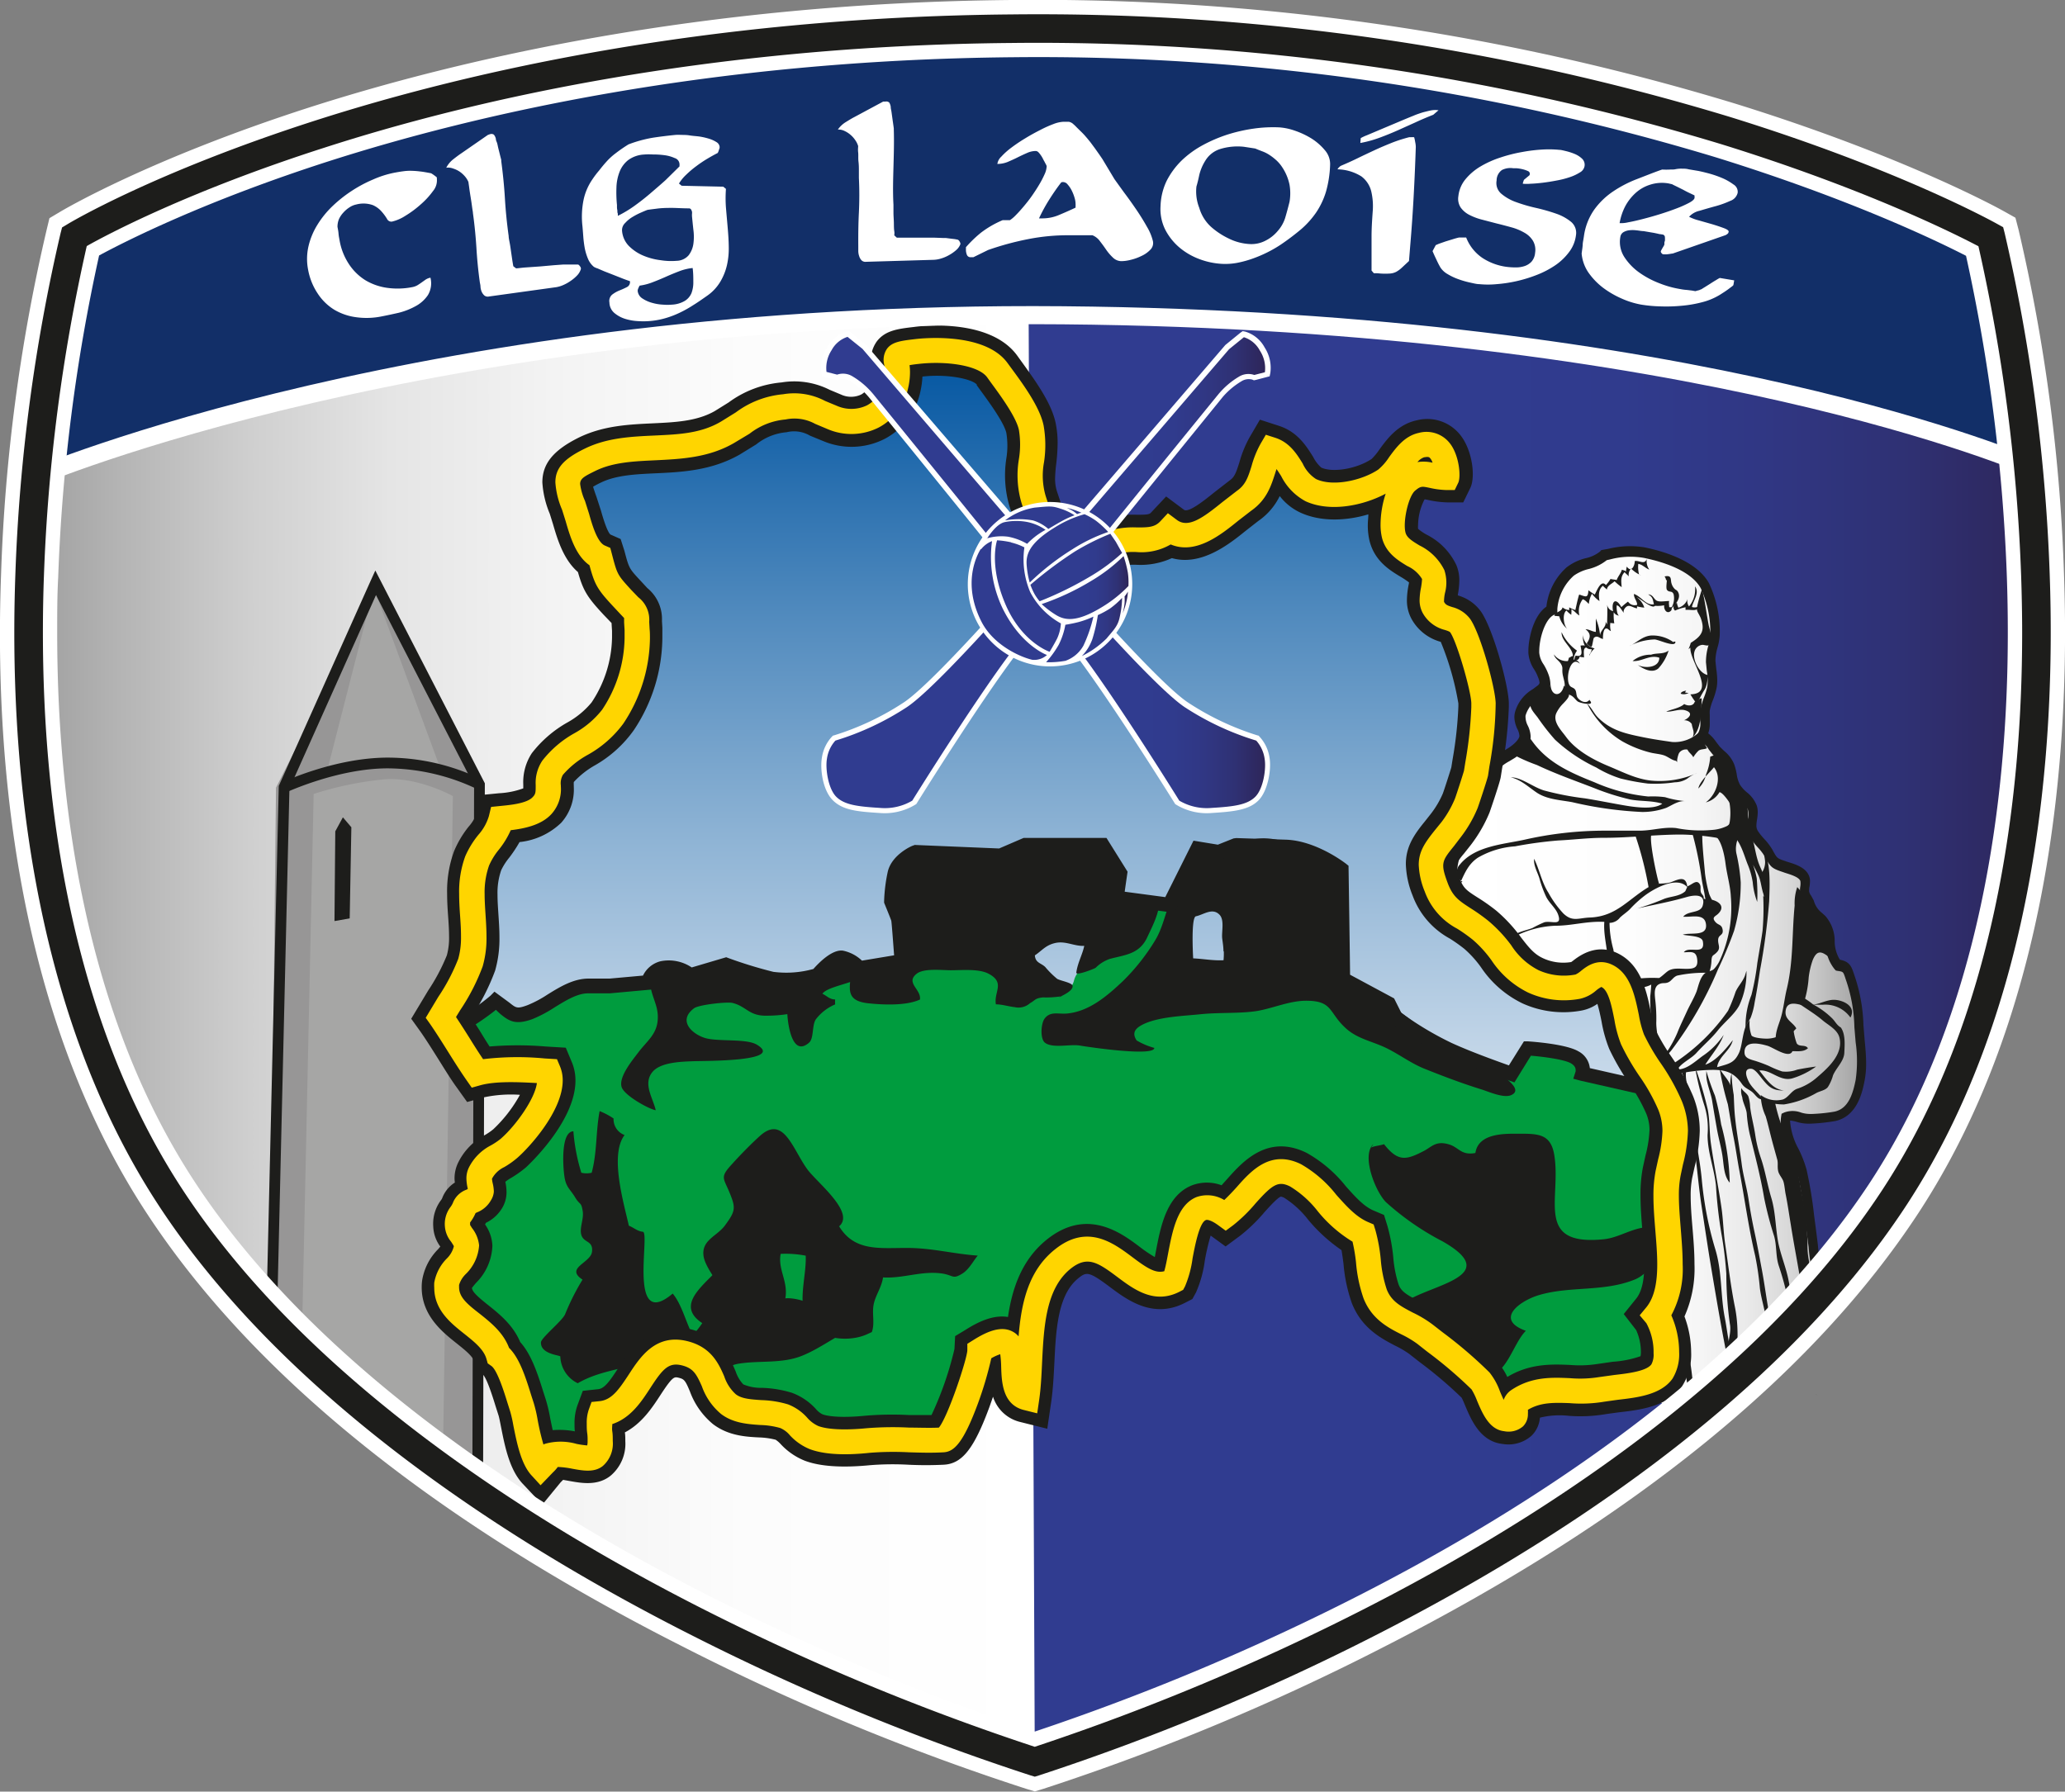 <?xml version="1.0" encoding="UTF-8"?> <svg xmlns="http://www.w3.org/2000/svg" xmlns:xlink="http://www.w3.org/1999/xlink" viewBox="0 0 309.43 268.53"><rect x="0" y="0" width="309.43" height="268.53" fill="#808080" stroke="none"/><defs><linearGradient id="linear-gradient" x1="5.16" y1="139.32" x2="306.04" y2="139.32" gradientUnits="userSpaceOnUse"><stop offset=".7" stop-color="#303c90"></stop><stop offset=".79" stop-color="#303b8d"></stop><stop offset=".86" stop-color="#303784"></stop><stop offset=".93" stop-color="#2f3174"></stop><stop offset=".99" stop-color="#2e275d"></stop><stop offset="1" stop-color="#2e2557"></stop></linearGradient><linearGradient id="linear-gradient-2" x1="4.28" y1="139.62" x2="155.06" y2="139.62" gradientUnits="userSpaceOnUse"><stop offset="0" stop-color="#9e9e9e"></stop><stop offset=".09" stop-color="#b4b4b4"></stop><stop offset=".22" stop-color="#cfcfcf"></stop><stop offset=".36" stop-color="#e5e5e5"></stop><stop offset=".52" stop-color="#f3f3f3"></stop><stop offset=".71" stop-color="#fcfcfc"></stop><stop offset="1" stop-color="#fff"></stop></linearGradient><linearGradient id="linear-gradient-3" x1="278.96" y1="147.71" x2="217.46" y2="147.71" gradientUnits="userSpaceOnUse"><stop offset="0" stop-color="#9e9e9e"></stop><stop offset=".02" stop-color="#a8a8a8"></stop><stop offset=".1" stop-color="#c3c3c3"></stop><stop offset=".18" stop-color="#d9d9d9"></stop><stop offset=".28" stop-color="#eaeaea"></stop><stop offset=".4" stop-color="#f6f6f6"></stop><stop offset=".56" stop-color="#fdfdfd"></stop><stop offset="1" stop-color="#fff"></stop></linearGradient><linearGradient id="linear-gradient-4" x1="158.55" y1="219.89" x2="158.55" y2="52.53" gradientUnits="userSpaceOnUse"><stop offset="0" stop-color="#fff"></stop><stop offset=".09" stop-color="#f7fafc"></stop><stop offset=".22" stop-color="#e2ecf4"></stop><stop offset=".38" stop-color="#c0d4e7"></stop><stop offset=".56" stop-color="#8fb4d5"></stop><stop offset=".76" stop-color="#528bbe"></stop><stop offset=".98" stop-color="#0859a3"></stop><stop offset="1" stop-color="#0054a0"></stop></linearGradient><linearGradient id="linear-gradient-5" x1="123.83" y1="85.78" x2="189.58" y2="85.78" href="#linear-gradient"></linearGradient><linearGradient id="linear-gradient-6" x1="123.83" y1="85.78" x2="189.58" y2="85.78" href="#linear-gradient"></linearGradient><linearGradient id="linear-gradient-7" x1="145.6" y1="87.55" x2="169.09" y2="87.55" href="#linear-gradient"></linearGradient><style>.cls-14{isolation:isolate}.cls-7{fill:#1d1d1b}.cls-10,.cls-14{fill:#fff}</style></defs><g style="isolation:isolate"><g id="Layer_1" data-name="Layer 1"><path d="M272.05 208.93l.33.19-.33-.17" style="mix-blend-mode:multiply" opacity=".35" fill="#1d1d1b"></path><path d="M299.2 35.18s22.61 87.33-14.4 143.93-128.86 84.65-128.86 84.65-92.53-28-129.54-84.65S12 35.18 12 35.18 65.09 15.67 154.91 14.9 299.2 35.18 299.2 35.18z" fill="url(#linear-gradient)"></path><path d="M155.06 264.05S62.53 236 25.52 179.4 11.12 35.47 11.12 35.47 64.21 16 154 15.2" fill="url(#linear-gradient-2)"></path><path fill="#a6a6a5" d="M40.67 198.73l1.9-80.72 13.72-30.65 15.56 30.2.18 106.95-31.36-25.78z"></path><path d="M45.2 202.44L47 119a50.38 50.38 0 0110.75-2.21c5.05-.31 10.11 2.53 10.11 2.53l-1.52 101 5.41 2.7.21-45.2-.63-61.29-15.12-27.86L66 115.21a23 23 0 00-7.88-.86 46.12 46.12 0 00-9.18 1.49l6.63-25.9-14.21 28.12-.89 80.41z" fill="#979696"></path><path class="cls-7" d="M55.56 87l-13.79 30.8-1.91 81.2 32.52 26.4.27-108-16.41-31.89zm.78 2.19c1.38 2.66 14.53 28.2 14.7 28.53l-.26 105.6-29.32-23.82s1.9-81.07 1.91-81.31z"></path><path class="cls-7" d="M42.23 117.29l.68 1.45c.08 0 7.71-3.58 15.21-3.58a31.43 31.43 0 0113.35 3.1l.76-1.41a32.29 32.29 0 00-14.11-3.3c-7.86 0-15.57 3.58-15.89 3.74zm7.89 20.76l2.28-.4.25-13.66-1.27-1.49-1.14 2.1-.12 13.45z"></path><path d="M11.12 35.47S69.55 5.06 152.5 4.3s145.81 31.17 145.81 31.17l6.25 34.58s-49-22-145.3-22.81-154.6 24.5-154.6 24.5z" fill="#122f68"></path><path d="M267.58 167.46c1-.49 2.33.4 3.54.32a29 29 0 003.84-.38c2.56-.57 3.34-3.19 3.77-5.37.54-2.68 0-5.5-.18-8.13a24.2 24.2 0 00-1.36-7.45c-.38-1.13-.44-1.52-1.82-1.72-1.74-1.82-.5-5-2.27-6.7a5 5 0 01-1.94-2.63c-.22-.55-.56-.71-.73-1.47s.26-1.61 0-2.21c-.44-1-1.92-1.36-2.88-1.68-1.78-.61-1.67-.53-2.58-2.17-.56-1-1.54-1.77-2.13-2.78-.8-1.38.21-2.62-.22-4-.36-1.12-1.86-1.83-2.48-2.93s-.49-2-.93-3.2-1.3-1.59-2-2.37-1.05-1.71-2.17-2.24c.8-1.17.27-2.5.48-3.86.18-1.12.8-2.23 1-3.38a15.51 15.51 0 00-.18-3.89c-.07-1.4.63-2.77.65-4.06a16.27 16.27 0 00-1.53-7.41c-1.63-2.91-6-4.33-9.1-5-2.24-.45-3.9 0-6.06.37-1 1.24-3.77 1.29-5.1 2.51a8.14 8.14 0 00-2.75 5.72c-1.91.87-2.77 4.6-2.67 6.46.07 1.43.94 2.11 1.39 3.39.61 1.71.14 1.82-1.05 2.71a5.11 5.11 0 00-2.38 3c-.32 1.42.73 2.21.69 3.38 0 1-1.3 2-2.07 2.51a11 11 0 00-2.84 2.07c-1.61 1.76-1.76 2.56-2.37 4.9-1 3.9-3.74 7.16-3.73 11.34 0 1.43.6 2.39.86 3.71a30.92 30.92 0 010 4.41 36.73 36.73 0 001.56 7.75c.33 1.22.54 2.55.94 3.76s1.49 2.24 1.74 3.38c.2.88-.5 1.77 0 2.67.39.65 1.38 1.07 1.84 1.73.86 1.24 1.81 2 2 3.51.21 1.66-.36 3.71-.61 5.36a55 55 0 00-1.06 10.93c.16 3.16 1.14 6.42 1.66 9.58.78 4.72.18 11.28 3.69 15 1.69 1.79 4.49 2.2 6.71 3.11 3.15 1.28 6.62 1.22 9.85 2.27 2.37.78 3.26 4.67 6.19 4.37 2.61-.27 5-3.92 6.83-5.55 2.23-2.05 4.54-4 6.67-6.15.75-.76 7.37-6.19 6.84-7.44-1.18-2.78-1.31-5.78-1.73-8.78s-.72-6.24-1.43-9.16c-.62-2.63-2.82-5.14-2.39-8.11z" fill="url(#linear-gradient-3)"></path><path class="cls-7" d="M241 82.26l-1.06.19-.19.22a5.17 5.17 0 01-2.17 1 7.71 7.71 0 00-2.86 1.39 9.26 9.26 0 00-3 5.87c-1.93 1.31-2.7 4.75-2.7 6.64v.3a5.19 5.19 0 00.87 2.47 5.87 5.87 0 01.57 1.15 2.89 2.89 0 01.23.8c0 .27-.19.41-.67.75l-.33.25a5.78 5.78 0 00-2.69 3.51 3.58 3.58 0 00-.08.7 4.3 4.3 0 00.46 1.78 2.73 2.73 0 01.3 1c0 .46-.74 1.26-1.7 1.86l-.72.44a8.65 8.65 0 00-2.28 1.77 9 9 0 00-2.47 4.9l-.09.34a26.65 26.65 0 01-1.64 4.18c-1 2.26-2.11 4.6-2.11 7.33a7.7 7.7 0 00.51 2.56l.36 1.31a5.65 5.65 0 01.09 1.12c0 .44 0 .91-.06 1.37l-.05 1.79a32.33 32.33 0 001.38 7.15l.21.77.35 1.49c.17.77.35 1.56.59 2.32a8 8 0 00.94 1.78 5.23 5.23 0 01.78 1.52.47.47 0 010 .17 3.1 3.1 0 01-.09.61 5.23 5.23 0 00-.12.95 2.21 2.21 0 00.31 1.17 4.05 4.05 0 001.13 1.13 3.51 3.51 0 01.74.66l.69.91a4.36 4.36 0 011.17 2.24 5.07 5.07 0 010 .68 17.34 17.34 0 01-.4 3.1l-.24 1.36-.23 1.46a53.84 53.84 0 00-.87 8.37v1.26a39 39 0 001 6.33l.66 3.34.59 3.26c.47 2.48.26 6.34 1.33 8.53 1 2 3.8 3.17 5.55 4.24 2.22 1.36 3.25 2.6 6.16 3 3.31.46 6-.28 9.15 1 2.32 1 3.79 2.16 6.35 1.59 5.42-1.19 8.82-5.14 12.69-8.81.86-.81 7.22-5.94 6.59-7.42l-.1-.23a24.25 24.25 0 01-1.43-6.61l-.25-2-.32-2.44a63 63 0 00-1.12-6.8 17 17 0 00-1.2-3.11 10.25 10.25 0 01-1.27-4.16v-.11a5.14 5.14 0 011 .2 5.76 5.76 0 001.8.26h.33a28.3 28.3 0 003.64-.39c3.33-.73 4.07-4.42 4.38-6a13.1 13.1 0 00.24-2.64c0-1.17-.11-2.34-.22-3.48l-.18-2.21a25.2 25.2 0 00-1.41-7.67l-.06-.18c-.36-1.07-.66-1.72-2.06-2a5.26 5.26 0 01-.78-2.73 5.7 5.7 0 00-1.4-3.82l-.49-.45a3.49 3.49 0 01-1.25-1.88l-.39-.71a1.56 1.56 0 01-.3-.65.61.61 0 010-.15c0-.16 0-.38.06-.58a6.63 6.63 0 00.07-.79 2.09 2.09 0 00-.16-.84c-.52-1.21-1.95-1.67-3-2l-.36-.11-.13-.05c-1.27-.43-1.27-.43-1.88-1.53l-.12-.22a9 9 0 00-1.17-1.55 8.88 8.88 0 01-1-1.25 1.48 1.48 0 01-.21-.82 6 6 0 01.09-.86 7.73 7.73 0 00.11-1.12 3.36 3.36 0 00-.15-1 4.76 4.76 0 00-1.51-2 5 5 0 01-1-1.11 4.67 4.67 0 01-.49-1.58 8.65 8.65 0 00-.39-1.51 5.06 5.06 0 00-1.52-2l-.62-.61-.52-.67a6 6 0 00-1.22-1.34 4.27 4.27 0 00.23-1.48v-1.27a4.92 4.92 0 010-.67 8.28 8.28 0 01.48-1.58 11.48 11.48 0 00.54-1.78 5.91 5.91 0 00.1-1.17 13.27 13.27 0 00-.15-1.74l-.12-1.16v-.15a7.78 7.78 0 01.31-1.85 8.13 8.13 0 00.34-2V95a16.88 16.88 0 00-1.63-7.61c-1.87-3.34-6.84-4.78-9.64-5.35a13.51 13.51 0 00-5.43.22zm.29 1.58a11.78 11.78 0 015-.23c2.53.51 7 1.77 8.56 4.55a15.69 15.69 0 011.43 7 7.71 7.71 0 01-.3 1.65 8.6 8.6 0 00-.35 2.46l.13 1.31a7.38 7.38 0 01.06 2.39 9.43 9.43 0 01-.47 1.52 10 10 0 00-.55 1.89 7.9 7.9 0 00-.05 1.6 3 3 0 01-.31 1.93l-.53.78.86.4a3.24 3.24 0 011.28 1.24l.63.8.74.73a3.68 3.68 0 011.1 1.39 7.25 7.25 0 01.31 1.24 5.88 5.88 0 00.67 2.08 6.3 6.3 0 001.35 1.51 3.64 3.64 0 011.06 1.26 2.85 2.85 0 010 1.39 3.87 3.87 0 00.32 2.75 10.2 10.2 0 001.14 1.5 8.34 8.34 0 011 1.27l.12.22c.86 1.55 1 1.68 2.77 2.27l.13.05.38.12c.75.24 1.78.58 2 1.12a2.75 2.75 0 010 .79 3.61 3.61 0 000 1.27 3.05 3.05 0 00.54 1.21l.22.38a5 5 0 001.67 2.5l.47.43a4.27 4.27 0 01.9 2.82 6.09 6.09 0 001.34 3.84l.19.2.27.05c.82.12.82.12 1.12 1l.06.19a23.24 23.24 0 011.32 7.23l.19 2.28a19.81 19.81 0 010 5.65c-.44 2.2-1.13 4.3-3.16 4.74a24.78 24.78 0 01-3.39.35h-.33a4.67 4.67 0 01-1.3-.21 3.58 3.58 0 00-2.54 0l-.38.18-.07.43c-.3 2.12.55 4 1.36 5.72a15.68 15.68 0 011.1 2.81 60.14 60.14 0 011.08 6.62l.33 2.47.25 1.92a25.4 25.4 0 001.54 7.05l.1.23c.62 1.46-2.21 4.17-3.08 5-2.22 2.23-5.19 3.46-8 4.71-2.62 1.18-4.56 3.6-7.38 4.4-3.9 1.1-6.57-1.31-10.16-2.22-3.87-1-7.87-.87-11.53-2.79-4.79-2.52-3.77-7.46-4.63-12.21l-.59-3.22-.67-3.41a39.63 39.63 0 01-1-6.08v-1.17a52.49 52.49 0 01.85-8.13l.23-1.47.23-1.3a19.28 19.28 0 00.43-3.41 6.4 6.4 0 00-.06-.88 5.76 5.76 0 00-1.5-3l-.63-.84a4.93 4.93 0 00-1.08-1 3.17 3.17 0 01-.72-.66.64.64 0 01-.09-.36 2.86 2.86 0 01.09-.63 4.45 4.45 0 00.12-.93 2.37 2.37 0 00-.06-.52 6.25 6.25 0 00-1-2 7.3 7.3 0 01-.76-1.41c-.22-.68-.39-1.44-.55-2.17l-.37-1.55-.21-.79a31.16 31.16 0 01-1.33-6.78v-1.63c0-.49.07-1 .07-1.48a7.43 7.43 0 00-.12-1.42l-.41-1.5a6.28 6.28 0 01-.43-2.09c0-2.38.95-4.46 2-6.66a26.92 26.92 0 001.73-4.44l.09-.35a7.52 7.52 0 012.1-4.21 7.38 7.38 0 011.92-1.48l.76-.46c.56-.35 2.4-1.63 2.45-3.17v-.08a4 4 0 00-.43-1.64 2.87 2.87 0 01-.33-1.15 1.53 1.53 0 010-.36 4.28 4.28 0 012.06-2.55l.34-.25c.84-.61 1.32-1.08 1.32-1.94a4.55 4.55 0 00-.32-1.5 7.83 7.83 0 00-.7-1.42 3.6 3.6 0 01-.65-1.74 2.44 2.44 0 010-.27c0-1.88.87-4.81 2.22-5.42l.49-.22v-.66a7.46 7.46 0 012.48-5 6.55 6.55 0 012.27-1 7 7 0 002.65-1.31z"></path><path class="cls-7" d="M230.41 107.53c-.72-.94-1.64-1.8-.71-2.87.48-.57 2.67-1.23 2.65-2.13 0 1.84 1.6 2.07 2 .23.92 1.29 1.14 1.37-.07 2.64a5.3 5.3 0 00-1.08 1.5c-.56 1.3.76 2.58 1.43 3.5 1.5 2.07 4.14 3.5 6.48 4.46 2.12.88 4.06 1.9 6.33 2.14a13.75 13.75 0 006.87-1.14 5.52 5.52 0 00-1.48.84 3.53 3.53 0 01-1.86.55 20.23 20.23 0 01-4.05.19 35.73 35.73 0 01-4.06-.75 16.65 16.65 0 01-3.67-1.66 24.25 24.25 0 01-6.19-4.18 33.19 33.19 0 01-2.59-3.32z"></path><path class="cls-7" d="M246.19 110.49c-2.55-.52-4.83-1-6.79-3-.58-.59-.93-1.47-1.56-2a14 14 0 005.25 5.62 16.78 16.78 0 004.36 1.72c.59.13 1.24.18 1.83.36s1.23.73 1.76.82c.11 0 .25.18.32.24-.17-.17.13-1.25.27-1.43a1.25 1.25 0 011.23-.47c.19.45.67.71.87 1.15a4.86 4.86 0 01.8-1c.38-.25.87-.16 1.26-.36a11 11 0 01-1.07-2.51 5.3 5.3 0 01-4.15 1.58c-1.48-.21-2.92-.42-4.38-.72zm6.35 23.08c-.87.8-2.15.75-3.2 1.16a38.25 38.25 0 01-4 1.43c2.51-.56 4.94-1 7.43-1.72 1.18-.33 2.89-.47 2.37 1.3-.35 1.19-2.18.71-2.92 1.66 1.35.08 3.2-.53 3.41 1.11.25 1.93-2.27 1.19-3.47 1.58.92.22 2.84.14 3 1 .42 2.22-2.11.6-2.85 1.64 1 0 1.83-.29 2 1s-.44 1.48-1.62 1.48c-1 0-2.07-.2-2.85.4s-1.37 1.38-2.39 1.28a22.75 22.75 0 01-.17 2.43 33.26 33.26 0 00.17 3.73 32 32 0 01-.11 5.52c-.07 1.17-5.59 1-6.34 1-1.32 0-2.67.12-4 .06-2.15-.1-4.24-.33-6.38-.51s-4-1.75-6.26-2.08c.06 1.15.07 1.55 1.23 1.77 2.38.44 4.68 1.23 7.12 1.48a31.69 31.69 0 004.14-.08 39.33 39.33 0 005.64-.08c1-.15 1.87-.32 2.84-.42s1.88-.61 2.83-.77c0-.93.27-1.82.27-2.74s-.29-2.09-.24-3.13a24 24 0 00-.18-3.39c-.08-.85-.19-1.91.76-2.24.46-.17.74 0 1.23-.22s.75-.81 1.33-1a19.58 19.58 0 014.77-.41 6.16 6.16 0 00.36-1.91c.07-.86.28-.59.85-1.23s.08-1.1.15-1.87.84-.56.66-1.5c-.15-.77-.64-.61-1.07-1.11-.62-.72 0-.83.4-1.23 1.2-1.15 0-2-1.33-2.18-.29 0-.54 0-.83-.09.07-.49-.32-.6-.43-1s.06-.8-.16-1.17c-.46-.75-1.07 0-1.84.33m20.03 5.56a9.42 9.42 0 01-1.48-2.45 14.17 14.17 0 00-2.1-3 7.42 7.42 0 00-.39 2.76c-.42 4.25-.17 8.31-1.18 12.51-.32 1.31-.46 2.72-.8 4s-1 2.47-.84 3.9a6.88 6.88 0 003.07-2c-.58-1-1.91-1.35-1.56-2.85.29-1.26 1.68-.8 2.56-.6a15.78 15.78 0 00.85-4.15 11.91 11.91 0 01.61-2.64c.63-1.5 1.29-1.36 2.45-.43a8.58 8.58 0 00-.52-3.85 5 5 0 00-.67-1.2z"></path><path class="cls-7" d="M272.17 163.82a14.1 14.1 0 01-4.83 1.71 8.21 8.21 0 01-1.32-.09 25.91 25.91 0 001.93 5.61 16.42 16.42 0 011.21 3.14c.24 1.33.46 2.68.69 4a46.72 46.72 0 011 8.08 11.76 11.76 0 00.27 3 6.87 6.87 0 01.3 3 12.49 12.49 0 00-.22 3c.06 1.11-.33 1.88-.62.64s-.53-2.29-.71-3.47c-.48-3-1.05-5.86-1.52-8.84-.25-1.53-.46-3-.76-4.52-.13-.61-.17-1.32-.33-1.92s-.7-1.05-.82-1.69 0-1-.1-1.57c-.3-1.11-.64-2.28-.94-3.45s-.51-2.11-.82-3.15a7.83 7.83 0 01-.74-3.18 3.87 3.87 0 003.35.66c.84-.34 1.23-1.28 2.09-1.59a8.47 8.47 0 003-1.72c1.61-1.39 4-3.48 3.34-6-.33-1.2-1.71-1.84-2.58-2.6-1.19-1-2.51-1.75-3.78-2.67a8 8 0 00.58-.89 11.57 11.57 0 011.84 1.23 12.12 12.12 0 012.9 2.13c.45.47.67 1 1.26 1.33.71 1 .58 2.61.52 3.83s-1.2 2.2-1.69 3.34a6.47 6.47 0 01-.76 1.74c-.39.52-1.17.6-1.74.91zm-11.1.35c-.08.82.58 1.83.67 2.69a21 21 0 00.44 3.08c.78 3.19 1.63 6.37 2.17 9.61a53.83 53.83 0 001.49 5.71c.43 1.52.21 3 .72 4.51a45.89 45.89 0 011.89 8c.22 1.35.63-.45.31-1.78-.39-1.58-.53-3.27-.92-4.85s-1-3.13-1.35-4.76c-.46-2.29-.4-4.64-1.08-6.89-.6-2-.91-4.08-1.58-6A19.86 19.86 0 01263 170c-.21-1.38-.59-2.72-.75-4.1a6.08 6.08 0 00-.27-1.58c-.23-.5-.81-.75-1.05-1.25a2.72 2.72 0 00.15 1.41m4.92 36.78a17.21 17.21 0 00-.36-1.9c-.77-3-1.07-6.1-1.65-9.15-.34-1.8-.66-3.59-1.05-5.39s-.67-3.36-.93-5.08-.75-3.35-1-5.09c-.29-2.36-.76-4.68-1-7-.14-1.19-.16-2.36-.22-3.55a22.67 22.67 0 01-.32-3.2 5.68 5.68 0 00-.19 1.8c-.18-.79-1.16-1.67-1.58-2.53 0 .27.09.5.11.74a43.9 43.9 0 001.1 4.6c.29 1.59.52 3.27.85 4.92s.56 3.35.87 5c.81 4.26 1.37 8.52 2.37 12.76a44.07 44.07 0 01.71 4.88c.22 1.78.88 3.55 1 5.32a37.05 37.05 0 00.37 3.7M252 160.69c.63 1.45.57 3.15.88 4.71s.5 3.27.77 4.9c.56 3.46.79 6.95 1.31 10.4.42 2.72.82 5.42 1.26 8.14 1 6 2 12 3.29 17.94l.09.4c.15.68.31 1.36.47 2 .55 2.31.5-.93.28-2-.31-1.55-.62-3.09-1-4.65s-.58-3.4-.91-5.1c-.66-3.46-.37-6.85-1.44-10.29a52.35 52.35 0 01-2-10.4c-.26-2.82-.89-5.55-1.17-8.34-.14-1.34-.38-2.62-.59-3.92s-.76-2.59-.59-3.83m3.03.43c0 1.24.68 2.68.88 3.93s.46 2.76.71 4.19.67 2.84.86 4.24.21 2.84 1.06 3.82a36.1 36.1 0 00-1.28-8.72 40.36 40.36 0 00-.93-4.32 35 35 0 01-1.3-3.73"></path><path class="cls-7" d="M254.11 160.59a42.71 42.71 0 001.19 4.81 11.67 11.67 0 01.57 4.71c0 2.64 1 5 1.26 7.62a68.35 68.35 0 00.8 7.09 54.61 54.61 0 01.75 6.1 54.94 54.94 0 00.53 7.5c.3 1.44-.51 3-.29 4.55s.71 2.73.88 4.18c.44-3.73.93-7.5.17-11.25-.63-3.11-1-6.36-1.47-9.51-.26-1.78-.29-3.64-.55-5.4-.23-1.6-.51-3.17-.78-4.73s-.56-3.21-.8-4.88-.15-3.43-.47-5.07a54.62 54.62 0 00-1.69-5.82m-.01 52.39c-.36-2.66-.43-5.35-.82-8-.32-2.18-.93-4.31-1.24-6.52-.24-1.76-.13-3.61-.39-5.38-.46-3.11-.51-6.42-1-9.5-.46 1.56.19 3.2.19 4.77a46.77 46.77 0 00.39 5.2c.48 4.24.6 8.46 1.28 12.65.27 1.69.59 3.34.78 5m-6.74-47.86a33.82 33.82 0 00-.19 9.32 25.25 25.25 0 01-.39 4.9 35.1 35.1 0 000 4.81c.07 2 .11 4.08 0 6.07a49 49 0 00.19 7.27c.13 1.36 0 2.72 0 4.12 0 2-1.15 6.23 0 7.86a22.84 22.84 0 00.69-3.42 23.78 23.78 0 000-5.13 31.78 31.78 0 01-.32-8.49 49.77 49.77 0 000-8.28c-.09-1.86.11-3.73 0-5.59-.09-1.68.28-3.19.2-4.81-.15-3-.1-6-.1-9"></path><path class="cls-7" d="M261.46 146.27c-.37.92-1 1.51-1.39 2.38a25.83 25.83 0 01-1.13 2.84 29.5 29.5 0 01-7.88 7.71c-1.77 1.24-3.61 1.16-5.7 1.37l-2.92.32c-1.15.11-2.3-.15-3.46-.15-1.44 0-2.87.15-4.31.15h-4.1a29 29 0 01-3.82-.58 2.45 2.45 0 01.2 1.34c1.17.23 2.62-.68 3 .81.33 1.18-.5 2.46-.77 3.52a6.45 6.45 0 001.24-2.76c.4-1.56 1.08-1.53 2.67-1.45s1.47.53 1.47 2.06a30.06 30.06 0 00-.2 3.5c.92-1.35.82-3.92.9-5.55 1.58-.08 3-.74 2.71 1.34a42.11 42.11 0 00-.56 4.34 18.27 18.27 0 01-1.1 4.1 4.44 4.44 0 00.22 4c1.07-4.53 1.48-9.21 2.27-13.78.09-.57 1.83 0 2.06.21a6.42 6.42 0 011.26 2.38c.12-1-.6-1.63-.68-2.5 2.12-.77 4.35-.53 6.52-.59 2.53-.07 5-.77 7.59-.89 2.37-.12 4-.05 5.42 2 .45.67.83.73 1.47 1.19s.95 1.31 1.73 1.17c-.56-.84-1.45-1.51-2-2.4-.38-.66-1.06-2.23.22-2.16.6 0 1.33 1.11 1.68 1.53 1 1.23 1.54 1.73 3.25 1.73-1.74-.21-2.64-1.71-3.7-3 1.73-.2 3.11 1.74 5 1.16a12 12 0 003.52-1.76c-.91.12-1.92.28-2.84.47a4.82 4.82 0 01-2.25.27 14.94 14.94 0 01-2-.83A21.77 21.77 0 00263 159c-.78-.23-1.54-.41-1.59-1.17-.12-2 2.32-1.41 3.43-1.09.9.26 3.26 2 3.75.81.79 0 1.69.13 2.32-.44-.39-.62-1.27-.13-1.68-.73a9.23 9.23 0 01-.49-2.07c-1.28.54-2.58 1.41-4.1 1.36-.46 0-1.85-.1-2.18-.46a5.14 5.14 0 01-.28-2.28c-1.08 1-1 3.44-1.56 4.79-.74 1.67-1.62 1.72-3.32 2.23.23-1.64 2-2.46 2.35-4.05-1 1.27-2.56 3.19-4.12 3.67.86-1.39 2.21-2.89 2.75-4.46a11.33 11.33 0 01-3.18 3.18c-1.05.77-2.33 2-3.72 2 .48-.93 2-1.59 2.79-2.44 1.05-1.18 2.24-2.15 3.22-3.39s2.51-2.4 3.23-3.77a11.54 11.54 0 001.08-5.19"></path><path class="cls-7" d="M242.34 166.87a65.4 65.4 0 00-1.18 9.71c0 1.55-.13 3.26-.29 4.81-.12 1.16-.76 3.5-.37 4.49.95-.5.61-2.28.66-3.22s.33-2 .49-3.06a39.2 39.2 0 011.09-6.32c.19 1.52 1.08 3.59.88 5 0-2.71.09-5.35.09-8a5.89 5.89 0 01-1 2.59c-.81-1.25-.19-4.63-.19-6.15m30.62-16.13a4.61 4.61 0 014.14 1.92c.85-1.59-.84-2.49-2.16-2.64s-2.42.7-3.72.72h1m-30.64-8.27a15.38 15.38 0 01-.58-4 2 2 0 001.57-.8c.48-.45 1-.77 1.48-1.25a17.13 17.13 0 012.26-2.06c1.32-1 4.83-3 6.35-1.23-.16-1.66-1.1-1.3-2.26-.83s-2.25.06-3.26.64c-3.26 1.84-5 4.58-9.1 4.73-1.69.06-2.58.69-3.94-.59a15.21 15.21 0 01-2.26-3.13c-1-1.54-1.36-3.54-2.14-5.08-.11 1 .51 2 .79 2.92a16.8 16.8 0 001 2.74c.48 1 1.47 1.71 1.82 2.74.6 1.74-1 .83-2.08 1.11a18.17 18.17 0 00-1.78.86c-.91.38-2.86.67-3.37 1.66a14.64 14.64 0 016.78-2c2.55 0 4.69-.71 7.36-.58-.15 1.88.43 3.79.51 5.68a21.19 21.19 0 00.78 4.81 34.93 34.93 0 011 4.31 34 34 0 001.18 4.12c.12.45.21.91.31 1.35a2.82 2.82 0 001.08.22 7.75 7.75 0 01-1.49-3.41c-.18-.85-.7-3.84-.21-4.43.56 2.2.71 5 2.23 6.77-.62-.94-.77-3-.85-4.14-.07-1.28-.25-2.49-.38-3.72-.17-1.51.3-1.47 1.67-1.76a3.94 3.94 0 002.41-1.38 19.79 19.79 0 00-3.47.12c-.41.11-.76.77-1.4.57-.48-.15-.78-.82-1-1.25a13.45 13.45 0 01-1.01-3.71zm-11.46-27.66a26.54 26.54 0 01-3.88-1.74 7.8 7.8 0 011.76-2.24c.76-.56.86-.36 1.4.39 2.31 3.24 5.71 4.73 9.33 6.17a26.55 26.55 0 008.08 2.14 14.17 14.17 0 012.51.1 14.26 14.26 0 003.11.6c-1.11-.11-2 .58-2.93 1a10.58 10.58 0 01-3.61.62 57 57 0 01-10.48-1.47c-1.78-.33-3.79-.4-5.34-1.45-1.26-.85-2.32-1.9-3.87-2.28a4 4 0 01.78.1c1.49.41 2.71 1.4 4.19 1.87a43.53 43.53 0 006.16 1.19c2 .32 4 .73 5.93 1.06 1.42.24 4.43.7 5.64-.27-1.6-.48-3.22-.32-4.83-.63a36.39 36.39 0 01-5.31-1.68c-2.94-1.14-5.81-2.14-8.64-3.48zm25.97-1.25a8.38 8.38 0 01-.62 2.65 4.11 4.11 0 01-1.16 2.12c.17-1.05 1.7-2.38 2.34-3.19 1.27 1.57.3 4.17-1.23 5.27a3.31 3.31 0 002.06-1.53c.63.09 1.79 2 2.21 2.65 1.1 1.56.32 2.34-.75 3.41 1.6.9 2.11 3.11 2.74 4.71a11.71 11.71 0 01.78 2.75 11.09 11.09 0 00.67 2.93 27.76 27.76 0 00-.07-3.52 13.27 13.27 0 00-1.39-3.9c.37 1.16 1.2 2.42 1.7 3.58.41 1 .44 2.49 1 3.27.74-1.17-.25-3.5-.77-4.62-.7-1.52-.77-3.11-1.29-4.61a7.1 7.1 0 01-.59-2.55 8.29 8.29 0 00-.2-2.55 9 9 0 00-1.49-2.54 15 15 0 01-1.21-2.54 5.24 5.24 0 00-1.94-2.08"></path><path class="cls-7" d="M257 125.28c1 .66 1.44 3.14 1.57 4.22.21 1.62.71 3.26.79 4.9a19 19 0 01-1.69 9.61 4.63 4.63 0 01-.88 1.26c-.37.31-.9.29-1.28.58-.76.59-1 1.88-1.28 2.73-.42 1.07-1 2-1.49 3.08s-1 2.11-1.41 3.16a16.61 16.61 0 01-3.41 5.09 17.7 17.7 0 002.51-2.46 55.68 55.68 0 007-12.16 61.66 61.66 0 002.41-5.77 26 26 0 001-7.27 27.26 27.26 0 00-.67-4.42c-.26-1.58.53-2.66 1-4.12.56-1.92-.61-3.39-2.25-4.38a8.91 8.91 0 01.28 3.79c-.25 1.43-.95 1.75-2.25 2.16m-8.35 7.14c-.22-.46-1.77-7.51-1-7.46a21.14 21.14 0 00-2.64 0 53.12 53.12 0 012.07 8 2.27 2.27 0 001.57-.54zm15.61 1.88a39.15 39.15 0 01-.1 5.2c-.22 1.6-.52 3.2-.78 4.81a38 38 0 01-.88 4.8 12.56 12.56 0 00-.89 4.61 4.64 4.64 0 00.1.76c-.11-1 .33-1.22.67-1.95a10.69 10.69 0 00.6-2.32c.31-1.56.55-3.12.79-4.73a96.94 96.94 0 001.38-10.39c.1-2.77.24-5.79-.89-8.06 0 .71.23 1.38.28 2.08a2.77 2.77 0 01-.47 1.66c-.5 1.19.29 2.27.29 3.63"></path><path class="cls-7" d="M255.48 130.87c0-.31-.65-6.18-.3-6.06a3.43 3.43 0 00-1.67-.22 52.88 52.88 0 011.48 7.16c.13.88.36 1.75.49 2.65s.62 1.28.79 2c1-.74.13-1.55-.17-2.46a20.87 20.87 0 01-.62-3.07z"></path><path class="cls-7" d="M218.8 132.34c.67-1.46 1.23-2.85 2.67-3.8a12.79 12.79 0 015.55-1.69 61 61 0 016.49-.88c2.3-.11 4.49-.4 6.85-.4 3.9 0 7.72-.49 11.59-.49a37.36 37.36 0 015.2.47 1.86 1.86 0 002-.54 6.89 6.89 0 001.42-1.91 3.69 3.69 0 00.11-.56 14.22 14.22 0 00-1.85 1.24 6 6 0 01-2.26.61 19 19 0 01-5.42-.28c-1.88-.2-3.57.39-5.47.39h-5.31a54.48 54.48 0 00-12 1.37c-3.19.69-7.36.94-9.61 3.7a1.63 1.63 0 00.39 2.58m34.15-35.08c-.18 2 4 6.89 0 7a11.64 11.64 0 001 1.46 14.33 14.33 0 011.1-2.13c.48-.78.35-1.41.63-2.21-1.36-.12-2.49-2.33-2.12-3.54a1.36 1.36 0 011.18-1c.4 0 .86.28 1.19-.11.48-.59-.11-2.2-.24-2.84-.34-1.73-.54-3.59-1-5.4-.26.78-.47 1.47-.66 2.29-.26 1.08 0 1 .45 2 .75 2 .06 2.79-1.48 3.76a4.88 4.88 0 01-.34.94"></path><path class="cls-7" d="M253.94 105.18c-.19.68-1.06.65-1.57.34-.65.62-2 .81-2.69 1.14.93.06 2-.48 2.87-.19 1.31.4.5 1.19-.22 1.49a1.31 1.31 0 011.17.55c.09.72.5 1.23.12 2 1.39-1.27 1.28-4.1 1.38-5.82-.3-.06-.37.09-.52.3m-3.63-8.67a5.32 5.32 0 00-3.42-1.07c-1.36.09-2.22 1.14-3.3 1.59a8.85 8.85 0 013.83-1c.71.07 3.16 1.28 3.09.34a.65.65 0 00-.31 0m-.96-9.36c0 .34-.17 1.3 0 1.58.33.46.76.06 1 .66a2.76 2.76 0 01-.73 2.55c.66-.71 2-1.79 1.39-2.89-.15-.3-.41-.31-.56-.52a1.87 1.87 0 01-.4-.72c-.21-.58.13-1.34-1.06-1.08.2.2.17.44.29.63m-2.07 11.11a4.22 4.22 0 00-3 .93c1.32.15 2.56-1 4-.49 0 1.55-2.23 1.63-3.25 1.07.83.59 2.13 1.32 3.09.55a7 7 0 001.55-2.69c-.8.6-1.84.31-2.65.63"></path><path class="cls-7" d="M250.53 91a1.4 1.4 0 01-.41 0c0-.28-.09-.64 0-.92-.59 0-1.43.18-1.87-.05s-.55-.93-1.28-.94c.85.49.65.92.94 1.7a5 5 0 001.46-.07c-.09.71.5 1.46 1.09.73m-12.22 13.31c-.41.82-1.41.41-1.84-.19-.24-.33-.14-.86-.37-1.2s-.6-.31-.81-.61c-.73-1.05.13-4.63 1.51-3.27a1.06 1.06 0 00-.93-.63 2.64 2.64 0 01.51-1.34 6.85 6.85 0 01-2.31-2.77c-.09 1.34 1.62 2.23 1.7 3.58-.29 0-.34.2-.61.25a2.88 2.88 0 01-.15.5 2.33 2.33 0 01-2.09-1c.12.63.76.91 1.07 1.46s.14.68.21 1.33c.11 1 .75 2-.09 2.86.44.26.91.25 1.38.51s.65.65 1 .9 2.81.78 1.71-.24m.01-6.76a1.91 1.91 0 00.38-.84c-1.15.13-1.37-1.26-1.34-2.12a2.26 2.26 0 001.77 2 3.37 3.37 0 00-.81 1.09m13.13-7.93a2.76 2.76 0 00.23.74 2 2 0 001.38-1.35 1.38 1.38 0 00.21 1.16 4 4 0 00.9-3c.73 1-.29 2.14-.46 3.09a1.35 1.35 0 001.39-.37c-.67 1.18-1.16.73-2.35.8v-.39a5.85 5.85 0 00-1.57.5.65.65 0 010-1"></path><path class="cls-7" d="M248 90.77c-.36.63-2.09-1-2.76-1.27a3.07 3.07 0 011.15 1.57 6.54 6.54 0 01-1.09-.19v.29c-.4 0-1-.47-1.39-.34s-.83.79-.51 1.09c-.42-.4-.58-1-1.12-1.21-.1.22 0 1.51.35 1.56a1 1 0 01-.82-.51 8.42 8.42 0 00.08 1.68c-.21-.07-.39 0-.58-.1a2.9 2.9 0 00.07 1.25c-.31-.11-.46-.5-.81-.36s-.4 1.28-.37 1.54c-.53-.09-.83-.61-1.35-.18-.12.1-.21 1.11-.36 1.36a1.16 1.16 0 01-.72-.53c.61-.87.62-1.49-.19-2.11.54 0 1 .36 1.55.4v-2a8.65 8.65 0 01.64 2.52c0-.78 1.1-1.35.77-2.14.08.21.19.32.28.51 0-1 .08-2 0-3a1.18 1.18 0 00.89 1c-.29-1.47.4-2.14 1.24-.6a10.67 10.67 0 011-.83 1.19 1.19 0 001.37.48c0-.6-.52-1-.48-1.63 1.22.42 1.88 2 3.3 1.46M238 97.07c-.92-.21-.62.88-.65 1.48-.27-.1-.39 0-.64-.16a.66.66 0 01-.81.58 1.8 1.8 0 01.2-.71c1.25.28.83-.73.74-1.5a2.56 2.56 0 01.73 0m-3.92-4.39a3.6 3.6 0 001.25 1.93c-.58-.44-.86-2.27-.18-2.8a3.81 3.81 0 00.73.65c0-.26.06-.58 0-.84.43.19.77.69 1.21.94a2.93 2.93 0 01.5-2.43c.33.07.62.42.92.7a3.74 3.74 0 01.47-1.53 4.53 4.53 0 001.13 1.1c-.14-.77-.19-1.8.53-2.3.13.24.44.39.56.59.11-.67.72-.83 1.17-1.26A7.88 7.88 0 00243 88c-.07-.9-.19-1.58.44-2.25.13.2.48.44.63.65a1.34 1.34 0 01.34-1.18 4.93 4.93 0 001.46 1c-.06 0-.23-.09-.27-.13a4.58 4.58 0 01-.11-1.57c.65.09 1.06.65 1.65.85a2.18 2.18 0 01-.38-1.57c-.38.9-1.09.16-1.8.29 0 .75-.54 1.78-1.19.83a5 5 0 00-.13.75c-.18-.21-.44-.19-.61-.29-.13.55-.59 1-.78 1.56-.28-.09-.63-.08-.92-.17a5.39 5.39 0 01-.69.92c-.74-.9-1.39.92-1.67 1.42a9.27 9.27 0 01-.95-.64c-.08 1.26-.4.94-1.39.64-.24.73-.4 1.58-.57 2.32a4.26 4.26 0 01-.92-.4v.4a1.63 1.63 0 01-1-.4c-.15.74-1.24.68-1.2 1.27m19.67 11.22c-.29.07-.68.13-.77.45a1.36 1.36 0 001.2-.13 1.41 1.41 0 01-.55-.06 2 2 0 01.18-.26"></path><path class="cls-10" d="M46.17 40.43a8.43 8.43 0 01.06-3.54 10.76 10.76 0 011.35-3.23 14.12 14.12 0 012.28-2.8 19.85 19.85 0 012.89-2.28 20.08 20.08 0 013.16-1.68 15 15 0 013.12-1c.52-.1 1-.18 1.4-.23a7.19 7.19 0 011.23-.07 12.91 12.91 0 011.31.1c.47.05 1 .15 1.63.27a4.3 4.3 0 01.44.29 4.38 4.38 0 01.42.33v.18a2.49 2.49 0 01-.58 1.87 11.81 11.81 0 01-1.84 2 15.24 15.24 0 01-2.29 1.7 6.39 6.39 0 01-2 .87.71.71 0 01-.76-.41 7.31 7.31 0 00-.78-1.06 3.7 3.7 0 00-1.35-1 4.22 4.22 0 00-2.48-.09 2.81 2.81 0 00-1 .42 4.43 4.43 0 00-.91.77 3.76 3.76 0 00-.68 1 3.06 3.06 0 00-.22 1.16l.08.43a5.82 5.82 0 01.08.62 5.43 5.43 0 00.09.62l.07.39a9.31 9.31 0 001.4 3.53A8.08 8.08 0 0054.75 42 8.66 8.66 0 0058 43.14a11.38 11.38 0 003.8-.11 2.48 2.48 0 00.74-.27q.31-.19.63-.42l.62-.44a2 2 0 01.71-.28 3.44 3.44 0 01-.38 2.61 5.14 5.14 0 01-1.85 1.66 10.5 10.5 0 01-2.57 1q-1.41.32-2.55.54a11.27 11.27 0 01-3.74.12 8.61 8.61 0 01-3.29-1.11A7.94 7.94 0 0147.61 44a9.42 9.42 0 01-1.44-3.57zm25.22-3.28c-.11-1.73-.28-3.46-.52-5.19 0-.17-.07-.48-.13-.94s-.13-.93-.21-1.42-.16-1-.21-1.39-.11-.77-.13-.94a3.26 3.26 0 00-.52-.83 4.21 4.21 0 00-.8-.72 4 4 0 00-1-.47 2.05 2.05 0 00-1-.11 3.84 3.84 0 011-1.23c.47-.37.88-.68 1.24-.92l4-2.77a.46.46 0 00.16-.06l.2-.06a.62.62 0 01.54.09 1.5 1.5 0 01.29.6c0 .05 0 .2.12.47s.15.55.23.88.17.67.25 1 .16.62.21.83v.18c.25 1.88.44 3.75.55 5.61s.3 3.73.56 5.61c0 .29.09.68.18 1.17s.15 1 .22 1.46.13.91.19 1.28.1.58.11.63l.41.31c.26 0 .72-.08 1.38-.13l2.29-.16 2-.18 1.37-.1h2.21q.15 0 .33.27a.5.5 0 01.13.41 2.37 2.37 0 01-.53.92 5.74 5.74 0 01-1 .85 6.21 6.21 0 01-1.15.64 4.32 4.32 0 01-1 .3l-10.1 1.4a.82.82 0 01-.69-.16 1.73 1.73 0 01-.41-.59A2.45 2.45 0 0172 43c0-.27-.07-.5-.1-.69q-.36-2.57-.51-5.16zm19.93 8.18a1.23 1.23 0 01.42-1.18 4.67 4.67 0 011.09-.62 11.52 11.52 0 001.11-.5.83.83 0 00.45-.89c-.51-.17-.94-.33-1.31-.48l-1.24-.49-1.28-.5-1-.43A2.88 2.88 0 0189 40a3.1 3.1 0 01-.9-1.23 8.18 8.18 0 01-.49-1.64c-.1-.58-.17-1.15-.21-1.7s-.08-1.06-.12-1.5a12.65 12.65 0 01.17-4 8.49 8.49 0 011.32-3.05q.45-.68 1-1.32c.34-.44.69-.87 1.07-1.29a9.38 9.38 0 011.4-1.29 22.19 22.19 0 011.94-1.34 19.26 19.26 0 013.65-1q1.65-.25 3.39-.42a6.94 6.94 0 01.84 0c.39 0 .83 0 1.31.08s1 .1 1.48.17a9.84 9.84 0 011.42.33 4.44 4.44 0 011.09.5.94.94 0 01.47.69v.18l-.13.38a1.33 1.33 0 01-.16.38c-.47.24-1 .53-1.55.86a18.29 18.29 0 00-1.65 1.11 14.33 14.33 0 00-1.49 1.26 6.21 6.21 0 00-1.11 1.35l.4.33 6.24.14.4.33a18.87 18.87 0 000 2.81c.08.95.17 1.94.26 3s.15 1.93.16 2.88a11.23 11.23 0 01-.27 2.74 8.64 8.64 0 01-1 2.49 6.85 6.85 0 01-2 2.12c-.73.51-1.42 1-2.08 1.4a17 17 0 01-2 1.12 13.75 13.75 0 01-2.08.8 11.81 11.81 0 01-4.14.46 7.72 7.72 0 01-1.92-.33 4.65 4.65 0 01-1.59-.84 2.11 2.11 0 01-.8-1.63zm5.21-22.17a4.4 4.4 0 00-2.42.85 4.13 4.13 0 00-1.28 1.77 7 7 0 00-.46 2.35 18.78 18.78 0 00.08 2.59v.33q0 .21.06.48c0 .18 0 .35.07.49v.33a17.47 17.47 0 002.44-1.46c.81-.58 1.61-1.2 2.39-1.87S99 27.66 99.73 27l2.09-2.06v-.17a.66.66 0 000-.2 1 1 0 00-.72-.88 5.34 5.34 0 00-1.54-.43 12.66 12.66 0 00-1.73-.11c-.58-.03-1.01-.02-1.3.01zm-3.32 11.4a3.65 3.65 0 001 2.28 6.7 6.7 0 002.13 1.45A9.68 9.68 0 0099 39a10 10 0 002.4.09 2.44 2.44 0 001.79-.83 3.66 3.66 0 00.71-1.71 7.79 7.79 0 000-2.11c-.08-.73-.15-1.42-.21-2.05v-.29a1.28 1.28 0 000-.38 1.26 1.26 0 00-.14-.33.36.36 0 00-.31-.16c-1 0-1.85-.07-2.55-.07s-1.5 0-2.41.13l-.73.09-.5.07c-.19.06-.5.19-.93.38a10.14 10.14 0 00-1.31.67 4.6 4.6 0 00-1.12.91 1.46 1.46 0 00-.48 1.15zm2.34 9a1.51 1.51 0 00.69 1.16 5 5 0 001.44.66 7.12 7.12 0 001.65.28 7.6 7.6 0 001.36 0 4.16 4.16 0 001.92-.56 2.52 2.52 0 001-1.16 4.5 4.5 0 00.28-1.67c0-.64 0-1.34-.1-2.1a7.71 7.71 0 00-2 .48c-.65.25-1.29.51-1.94.8s-1.29.56-2 .83a8.51 8.51 0 01-2 .53 1.88 1.88 0 00-.18.36 1 1 0 00-.12.44zm33.15-11.68c.08-1.73.09-3.46 0-5.21v-1c0-.51 0-.94-.06-1.44s0-1-.05-1.4 0-.77 0-.94a3 3 0 00-.43-.88 3.88 3.88 0 00-.71-.8 3.74 3.74 0 00-.9-.58 2 2 0 00-1-.21 3.91 3.91 0 011.17-1.11c.5-.31.94-.58 1.33-.78l4.3-2.31h.36a.65.65 0 01.54.15 1.69 1.69 0 01.22.63c0 .05 0 .21.06.47s.09.57.14.91.09.68.14 1l.12.86v.18c.06 1.89 0 3.77-.05 5.63s-.11 3.74 0 5.63v1.18c0 .49.05 1 .06 1.48s0 .92.06 1.29 0 .59 0 .64l.38.35h5.56l1.37.05h.42l.68.09.67.08.42.08a.57.57 0 01.3.3q.16.27.09.42a2.21 2.21 0 01-.63.86 6 6 0 01-1.06.74 5.69 5.69 0 01-1.2.51 4.34 4.34 0 01-1.05.19l-10.2.3a.82.82 0 01-.66-.23 1.61 1.61 0 01-.35-.63 2.45 2.45 0 01-.13-.74v-.7c-.01-1.59 0-3.33.09-5.06zm35 3.38h-3.46a30.79 30.79 0 00-6.18.58 42.92 42.92 0 00-6 1.63l-2.2 1.08h-.4a.57.57 0 01-.58-.37 2 2 0 01-.14-.77v-.36a18.15 18.15 0 012.26-2.18 14.72 14.72 0 013.24-1.87h1.09a5.29 5.29 0 00.91-.78c.37-.37.76-.81 1.18-1.31s.82-1 1.23-1.59.76-1.13 1.08-1.67a14.33 14.33 0 00.8-1.54 3.2 3.2 0 00.31-1.21 1.49 1.49 0 00-.14-.31c-.1-.18-.17-.32-.22-.42a2.82 2.82 0 01-.16-.29 4.14 4.14 0 00-.3-.53 4 4 0 00-.38-.49.64.64 0 00-.42-.23 3.23 3.23 0 00-1.35.31q-.69.3-1.41.66c-.47.24-1 .47-1.46.67a4.11 4.11 0 01-1.55.3 1.84 1.84 0 01.59-1.09 10.56 10.56 0 011.52-1.36 24 24 0 012.07-1.39c.75-.46 1.5-.87 2.23-1.24a17.08 17.08 0 012-.9 4.71 4.71 0 011.5-.34h.78a1.32 1.32 0 01.71.37 5 5 0 01.45.43l.67.66c.24.23.46.46.65.68s.33.38.4.47.21.25.42.52l.65.88.65.92.45.66 1.8 3q.54.76 1.44 2c.61.81 1.21 1.65 1.81 2.53s1.14 1.75 1.62 2.61a7.79 7.79 0 01.9 2.16 1.4 1.4 0 01-.39 1.29 4.29 4.29 0 01-1.34.94 7.67 7.67 0 01-1.62.58 5.94 5.94 0 01-1.29.19 1.83 1.83 0 01-1.33-.51 7.41 7.41 0 01-1-1.15c-.3-.44-.61-.87-.94-1.29a2.59 2.59 0 00-1.15-.93zm-4.7-7.9c-.61.79-1.19 1.63-1.74 2.5a25 25 0 00-1.57 2.87h.55a6.32 6.32 0 002.5-.53q1.29-.54 2.43-1.08v-.27a1.66 1.66 0 000-.27 3.28 3.28 0 00-.15-.93 6.43 6.43 0 00-.43-1.1 4.07 4.07 0 00-.6-.89.89.89 0 00-.65-.37h-.2zm15.81-.24a11.77 11.77 0 012.24-3.05 14.59 14.59 0 013.17-2.31 22 22 0 013.74-1.6 24.39 24.39 0 013.94-.89 20.51 20.51 0 013.78-.18 8.84 8.84 0 012.33.49 12.19 12.19 0 012.53 1.19 8.59 8.59 0 012 1.76 3.15 3.15 0 01.77 2.21 16.61 16.61 0 01-.62 4 11.57 11.57 0 01-1.46 3.09 13.3 13.3 0 01-2.23 2.5 36.43 36.43 0 01-3.11 2.35 18.54 18.54 0 01-2 1.15 19.18 19.18 0 01-2.19.93 15.91 15.91 0 01-2.29.63 9.7 9.7 0 01-2.25.16 11.22 11.22 0 01-3.47-.73 10.12 10.12 0 01-3-1.76 8.82 8.82 0 01-2.1-2.67 6.93 6.93 0 01-.69-3.48 9.43 9.43 0 01.91-3.79zm4.9 4.05a6.15 6.15 0 001.76 2.83 11.39 11.39 0 002.65 1.75 8 8 0 003.17.83 4.55 4.55 0 002.32-.5 5.73 5.73 0 001.85-1.46 5.42 5.42 0 001.11-1.94q.3-1 .66-2.43a7.58 7.58 0 000-2.56 7.43 7.43 0 00-1.14-2.69 5.34 5.34 0 00-1-1.12 7.77 7.77 0 00-1-.74 5.25 5.25 0 00-1-.48c-.34-.13-.67-.26-1-.4L186.4 22a8.9 8.9 0 00-3.58.34 4 4 0 00-2.2 1.73 7.15 7.15 0 00-.92 2.18c-.14.68-.28 1.24-.42 1.7a6.7 6.7 0 00.43 3.22zm20.85-6a1.46 1.46 0 01.18-.18.84.84 0 01.21-.15c.78-.33 1.59-.69 2.43-1.1s1.69-.81 2.57-1.22 1.74-.77 2.61-1.12a21.53 21.53 0 012.62-.84h.36a1 1 0 01.2 0h.16a5.4 5.4 0 01.16.74 3.52 3.52 0 01.09.74q-.12 3.67-.32 7.37t-.51 7.35l-.19 2.36-1.07 1a4.17 4.17 0 01-.86.63 2.43 2.43 0 01-.95.25 10.82 10.82 0 01-1.34 0l-.58-.05h-.47l-.34-.4v-5.1c0-1.31.09-2.55.17-3.71a9.7 9.7 0 00-.22-3.08 4 4 0 00-1.47-2.22 7 7 0 00-3.57-1.06.52.52 0 01.13-.21zm15-8.65l-.79.68c-.88.35-1.77.72-2.67 1.14l-2.71 1.22c-.91.4-1.82.77-2.75 1.11a17.13 17.13 0 01-2.8.76l.06-.73a6.93 6.93 0 01.9-.42l2.18-.92 2.61-1.1c.9-.38 1.64-.69 2.25-.93.18-.08.41-.17.7-.27s.58-.2.9-.28.62-.16.93-.22a3.53 3.53 0 01.82-.07zm-.42 20.22s.18-.08.46-.2l1-.35 1.11-.34c.38-.12.68-.2.91-.25h1.08a6.56 6.56 0 002.45 3.07 8.69 8.69 0 003.64 1.33 10.72 10.72 0 001.31.08 4.14 4.14 0 001.32-.19 2.53 2.53 0 001.07-.67 2.32 2.32 0 00.54-1.34 2.72 2.72 0 00-.33-1.8 3.5 3.5 0 00-1.27-1.2 8.09 8.09 0 00-1.92-.8c-.73-.2-1.47-.4-2.22-.58l-2.22-.58a9 9 0 01-1.93-.73 3.59 3.59 0 01-1.28-1.11 2.4 2.4 0 01-.33-1.68 4.76 4.76 0 011.06-2.53 8.62 8.62 0 012.27-1.93 14.86 14.86 0 013-1.34 22.42 22.42 0 013.25-.82 23.62 23.62 0 013.08-.37 16.07 16.07 0 012.47.05c.24 0 .58.09 1 .19a8.84 8.84 0 011.32.43 3.67 3.67 0 011.09.71 1.25 1.25 0 01.37 1.09 1.34 1.34 0 01-.68.95 6.83 6.83 0 01-1.53.72 13.57 13.57 0 01-2 .51c-.72.14-1.42.25-2.09.33s-1.27.13-1.82.15a6.79 6.79 0 01-1.13 0c0-.05 0-.15.07-.3a1.13 1.13 0 01.11-.3l.81-.67a.84.84 0 00.06-.18.45.45 0 00-.31-.46 4.17 4.17 0 00-.8-.27 5.31 5.31 0 00-.86-.14h-.49a2.82 2.82 0 00-1.72.26 1.93 1.93 0 00-.8 1.57 2.09 2.09 0 00.72 2 7.09 7.09 0 002.22 1.25 23.81 23.81 0 003 .87 28.23 28.23 0 013 .86 7.25 7.25 0 012.23 1.23 2.15 2.15 0 01.72 2 5.21 5.21 0 01-1 2.48 8.7 8.7 0 01-2.07 2 13.9 13.9 0 01-2.76 1.45 21.06 21.06 0 01-3.08.95 20.82 20.82 0 01-3 .45 13.24 13.24 0 01-2.54 0c-.44 0-.94-.14-1.51-.26a13.17 13.17 0 01-1.7-.5 8.62 8.62 0 01-1.56-.74 3.12 3.12 0 01-1.09-1c-.1-.18-.22-.39-.35-.65s-.25-.53-.38-.8-.28-.6-.45-1zm21.93.74q.06-.36.09-.78c0-.28.06-.54.1-.78l.08-.5a9.05 9.05 0 011.55-4 11.13 11.13 0 012.83-2.73 17.74 17.74 0 013.57-1.85c1.28-.49 2.53-1 3.77-1.43a10.5 10.5 0 001.23 0c.34 0 .59 0 .77-.05a4.31 4.31 0 011-.08c.3 0 .63 0 1 .1l1.37.23c.28.05.77.16 1.46.34a15.57 15.57 0 012.06.69 8.2 8.2 0 011.79 1 1.28 1.28 0 01.64 1.26 1.7 1.7 0 01-1.12 1.21 14.06 14.06 0 01-2.22.8c-.81.22-1.6.45-2.37.68a3 3 0 00-1.57.9 6.68 6.68 0 001.44.54l2 .57c.67.2 1.26.4 1.77.59s.75.38.72.55a1 1 0 01-.07.21 1.21 1.21 0 01-.42.3L250.65 38c-.12 0-.37.06-.73.1a2.87 2.87 0 01-.76 0s-.12-.06-.2-.18a.36.36 0 01-.1-.24 1.1 1.1 0 01.08-.19l.18-.32.19-.32.09-.19v-.25c0-.15.06-.25.08-.32a3.52 3.52 0 000-.51.42.42 0 00-.3-.42l-.36-.06c-.16 0-.34-.06-.53-.1s-.37-.08-.54-.11l-.36-.06-1.11-.19c-.34 0-.7-.09-1.09-.12a4.43 4.43 0 00-1.1 0 2.13 2.13 0 00-.86.3 1 1 0 00-.43.69 4.18 4.18 0 00.59 3 8.61 8.61 0 002.25 2.34 13.5 13.5 0 003 1.6 14.73 14.73 0 002.88.83l.5.09q.36.06.78.09l.74.09.5.09.39-.11a1 1 0 00.39-.14c.11 0 .3-.16.58-.32l.86-.54c.31-.2.59-.38.87-.54a5.8 5.8 0 01.57-.33l2.16.36-.12.71a1.08 1.08 0 01-.24.22l-.57.43c-.23.16-.45.32-.69.47s-.44.29-.6.38a9.63 9.63 0 01-2.6 1.07 18.07 18.07 0 01-3.1.53 24.13 24.13 0 01-3.17.09 20.87 20.87 0 01-2.82-.26 12.54 12.54 0 01-2.9-.89 13.92 13.92 0 01-2.85-1.65 10.31 10.31 0 01-2.23-2.34A6 6 0 01237 38zm10.2-9.8a5.82 5.82 0 00-2.18 1.24 7.37 7.37 0 00-1.56 2 8.7 8.7 0 00-.84 2.52 4.34 4.34 0 001.28-.12c.63-.11 1.36-.28 2.18-.49s1.68-.45 2.58-.73 1.73-.57 2.49-.86a16.31 16.31 0 001.9-.85c.5-.27.77-.52.8-.73a1 1 0 000-.2.67.67 0 010-.17l-.69-.33q-.48-.22-1-.51l-1-.5c-.32-.15-.54-.26-.68-.34l-.23-.05-.3-.07a5.77 5.77 0 00-2.75.19z"></path><path d="M124.73 62.58c-3.58-1.41-3.63-1.93-7.2-1.58-4 .4-5.11 1.89-8.52 3.84-6.54 3.72-14.26 1-20.53 4-4 1.91-4 2.92-2.58 6.86.86 2.36 1.51 6.67 4 7.75.89 3.35 1 3.63 3.32 6.12 2.51 2.69 2.06 1.57 2.27 4.71a21.52 21.52 0 01-3.62 13.06c-2.13 3.33-7 4.69-9 7.67-1.35 2 .18 3.76-1.54 5.65-1.37 1.51-4.27 1.79-6.14 2-.49 2.48-2.68 4-3.58 6.34-1.92 5 .43 10.49-1 15.25-.78 2.58-3.08 5.83-4.43 8.21 1.89 2.74 3.73 5.94 5.43 8.37 3-.84 7.32-.5 10.64-.31 1.45 3.43-3.59 9.57-5.86 11.55-1.76 1.53-3.26 1.62-4.32 3.79-.52 1.08.4 2.44 0 3.16-.58 1.09-1.91 1-2.26 1.81-.74 1.83-1.1 1-1.12 3.06 0 .65 1.35 1.93 1.36 2.78 0 2.42-2.82 3.56-3.06 5.76-.53 5 6.46 6.17 7.74 10.74 1.74 1.22 2.86 5.86 3.52 7.75.59 1.72 1 7.07 2.82 8.95.46-.63 1-.8 1.32-1.68 2-.83 5.57 1 6.8 0 1.59-1.25.17-4.46.86-6.35 6.07-.63 6.07-10.67 12.54-9.08 4.59 1.13 3.61 5.36 6.55 7.61 2.28 1.74 5.67.9 8.34 1.82 1.88.65 2.41 2.39 4.46 3.18s5.76.68 8.13.45c3.9-.39 7.33.15 11.18-.08 1.88-.11 5.56-11.71 5.57-13.38 8.38-5.26 2.65 6 7.05 7.09.95-6.55-.45-16.07 5.37-20.8 6.9-5.6 10.69 6.34 16.71 3.21 1.52-2.89 1-14.68 7.73-9.78 3.79-2.82 5.75-8.33 10.46-6 3.84 1.9 6 6.94 10.19 8.74.87 2.8.65 6.23 1.76 9 1.43 3.65 4.94 4.07 7.44 6.05a85.35 85.35 0 018.34 7c1.14 1.2 1.9 5.49 3.73 5.69 2.79.3.46-1.8 2-2.81 4-2.67 8.15-.76 12.42-1.63 2.48-.5 7.4-.39 9-2.68 1.35-1.9.44-6.91-.86-8.45 4.16-5.14.47-14.85 1.77-21.29.74-3.67 1.79-6.4.31-10.18-1.39-3.54-4.08-6.43-5.62-9.87-1.11-2.47-1.07-7.88-3.61-9.39-2-1.18-3 1.21-4.6 1.49a11.09 11.09 0 01-6.67-.8c-3.83-1.74-4.67-5-7.87-7.66-3-2.49-5.22-2.69-6.63-6.44-1.74-4.61-.39-5.21 2.22-8.64a17.42 17.42 0 002.28-3.93c.26-.67 1.44-4.33 1.46-4.5a65.46 65.46 0 001.13-10.49c-.07-2.17-2.25-9.89-3.51-11.63-1-1.39-2.88-.71-4-2.7-.75-1.33.52-3.57-.05-4.95-1.17-2.81-5.12-3-5.9-5.86-.55-2.1.32-6.79 2.07-8.23 2.25-1.86 3.2-.55 5.95-.5 0 0 .19-5.7-3.82-4.85-2.43.52-3.51 4-5.45 5.25-2.87 1.9-7.9 3.08-11.2 1.57-2.79-1.27-3-5.16-5.91-6.09-1.58 2.69-1.23 5.69-4.09 7.68-3.17 2.19-7.41 7.12-11.2 4.34-2.2 2.35-5.09 1.07-7.74 1.74-3.45.86-5 3.46-8.44 1.31-2.25-1.39-3.38-5.29-4.17-7.64-1.32-3.91.46-6.79-.34-10.73-.54-2.63-3.51-6.44-5.09-8.64-2.17-3-8.66-3.17-12-2.79-5.19.59-2.2.58-3.24 5.09-.96 4.47-5.2 6.61-9.47 4.92z" fill="url(#linear-gradient-4)"></path><path d="M250.21 166.86c-.41 5.14-1.44 10.79-.57 15.92.8 4.74 4.32 19.3-.5 22.85-2.23 1.63-8.32.46-10.68.48-1.93 0-14.74 3.65-13.08 7.16-1.4-3-2.71-6.54-5-8.91-3.13-3.21-7.94-3.83-11.25-6.76-2.51-2.24-3.29-4.35-4.13-7.47-1.8-6.73-5-9.91-11.19-12.43-3.82-1.56-4.4-1-7.81 1.1-1.9 1.18-5.14 2.19-6.73 3.64-2.35 2.15-.81 6.63-4 8.06-2.48 1.11-6.94-1.47-9.28-2.13-10.47-3-11.29 7.1-12.58 15.06a32.68 32.68 0 01-4.63-2.37c-4 3.39-5 9-8.66 12.5s-9.34 2.87-13.83 2.42a32.21 32.21 0 01-14-4.41c-2.89-1.75-4.66-4.82-7.44-6.47-4.84-2.88-11.54 2.06-14.39 6-2.25 3.1-3.43 6.13-7.13 7.8 0-2.61-1.88-4.72-2.87-7-2.11-4.94-5.81-7.68-8.55-11.88-5.38-8.22-2.15-16.55 1.91-24.61 2-4 8.75-9.1 7.71-14.21-2.17-.05-5.13.41-7-.84-2.24-1.51-4.11-3.52-6.37-5 1.6-5.07 6.31-3.67 10.38-4.13 3.32-.37 6.47-2.27 9.67-3.43h3.17l5.8-.53a2.69 2.69 0 012.11-2.11c2-.61 4.22 1 4.22 1l5.28-1.58a66.57 66.57 0 006.85 2.11c2.88.64 6.86-.53 6.86-.53s2.38-2.8 3.69-2.63a5.45 5.45 0 012.64 1.58l6.33-1.06-.52-6.33-1.06-2.64a22.89 22.89 0 01.53-4.22c.48-2.07 3.16-3.16 3.16-3.16l12.66.53 3.7-1.59h11.6l2.64 4.22-.53 3.7 7.92 1.05 4.22-8.44 3.16.53 2.64-1.06 7.19.25c4.28.14 8.41 3.36 8.41 3.36l.22 16.44 6.86 3.69 1.04 2.12a48.4 48.4 0 007.91 4.75c3.95 1.77 9.5 3.69 9.5 3.69l2.36-3.78s5.38.34 7.06 1.35a2 2 0 011.13 2.43l11.6 2.64zm-71.66-31.07c-2 1.7-1.51 6.09-.9 8.31 1.78.79 4.19.49 6.16.48.87 0 1.1.17 1.36-.59.31-.92-.24-3-.34-4-.13-1.31-.19-4.3-1.63-4.83s-3.37.32-4.65.47m-21 12.12c1.38.46 2.82 1.23 3.38-.77a3.3 3.3 0 011.29-1.88 4.14 4.14 0 001.13-1.73c.47-1.16 1.08-3.11-.47-3.75-3.09-1.28-6.71.1-9 2.23-1.65 1.53-1.83 2.29 0 3.69a12.47 12.47 0 003.64 2.26z" fill="#009c3e"></path><path class="cls-7" d="M178.33 128.24c1.49-2.06 1.53-.58 4-1 3.33-.55 5.21-2.18 9.06-1.37a16 16 0 015.77 2c1.09.73 3.19 1.61 3.45 3 .74 4.11-.58 8.33.2 12.41.6 3.18 2.13 3.28 4.46 5 3.82 2.74 7.14 5.51 11.09 8.08 3 1.93 6.26 2.63 9 5 .9.77 2.63 2.1 1.07 2.78-1.12.49-3.37-.52-4.38-.84-3-.93-5.8-2-8.53-3.09-2.26-.89-4.17-2.45-6.38-3.4-2-.86-4-1.27-5.61-2.82-2.43-2.27-1.83-4-5.8-4-2.68 0-5.29 1.28-7.81 1.6s-5.4.15-8 .42-6.1.36-8.49 1.45c-1 .48-2 1.14-1.11 2.48a10.63 10.63 0 002.65 1.12c0 1.32-9.69-.1-11.15-.35s-4.09.46-5.24-.43c-.76-.59-.6-3 0-3.68.89-1.08 2-.56 3.37-.7 3.31-.33 6-2.67 8.32-4.86a31.25 31.25 0 004.89-6.21c1-1.7 1.41-3.7 2.12-5.54.27-.73.55-1.5.88-2.21a27 27 0 001.25-2.53 9.35 9.35 0 01.92-2.31zm5 14.34c0-.66-.11-1.3-.19-1.94-.11-1 .37-2.74-.4-3.54-1.07-1.11-2.39 0-3.53.23-.74.13-.46 5.56-.42 6.31 1.57.07 2.95.36 4.55.28a10 10 0 00.04-1.34z"></path><path class="cls-7" d="M158.57 149.53c.53-.27 2.27-1 2.15-1.78-.08-.48-1.89-.76-2.32-1.05a13.54 13.54 0 01-1.78-1.77c-.64-.61-1.47-.6-1.55-1.74 1.05-.7 1.6-1.51 3-1.84 1.6-.38 2.81.48 4.4.42-.28 1.33-1 2.55-1.19 4-.06.52 2.68-.56 2.9-.72a5.57 5.57 0 012.12-1.33c2.37-.63 4.46-.71 5.64-3.3.64-1.41 1.91-3.74 1.72-5.41-.62-.12-6-1.23-6-1.09 0-1.63.37-2.82-.06-4.37-1.2-.66-1.43-2.64-2.61-3.23-.93-.46-3.37 0-4.43 0a40.32 40.32 0 01-4.42-.5c-1.76-.17-2.57 1-4.07 1.38a28.16 28.16 0 01-8.85.36c-2.62-.26-6-.68-8 1.18-1.24 1.15-1.63 3.62-1.73 5.18-.07 1.31.5 1.42.89 2.48s.16 2 .39 3.14c.43 2.06 1.35 3.48-1.11 4.46-1.34.53-4.62 1.26-6 .74-.18 3-1.38 5.22 2.44 5.63 2.29.25 5.73.38 7.75-.56.22-1.54-2.21-2.49-.5-3.86 1.07-.86 3.73-.53 5.14-.53 1.72 0 4.2-.25 5.66.53 2.53 1.35.74 2.72 1.08 4.58.95 0 1.83.31 2.81.42a2.58 2.58 0 002.3-.59c.85-.47.7-.73 1.94-.87a14.49 14.49 0 002.83-.18M205.46 172c.5-.26 1.38-.3 1.93-.51 2.13 2.72 3.37 2.36 6 1 1.13-.6 1.76-1.52 3.62-1 1.61.42 1.86 1.73 4.07 1.32.42-2.84 4-2.9 6.17-2.89 3.13 0 5.11-.09 5.65 3.19 1.08 6.57-3 13.68 7.42 12.63 2-.21 3.69-1.33 5.68-1.71 5.89-1.13 2.49 6.29-1 7.73-4.68 1.92-9.73.95-14.43 2.36-2.85.86-6.68 3.64-1.93 5.34-2 2-2.9 6.9-6.16 6.81-1.62 0-2.8-2-4-2.82-1.93-1.35-4.15-2-6.13-3.19-12.18-7.53 17.17-6.56 3.84-14.19a40.29 40.29 0 01-8.5-5.88c-1.6-1.59-3.73-7-1.9-8.71m-75.15 28.17c.48-1.32 0-2.73.27-4.12s1.2-2.59 1.41-4.07c3 .18 5.7-1 8.75-.6 1.82.25 1.62.93 3.06.07 1.08-.63 1.74-2 2.38-2.74-3.85-.28-6.8-1.15-10.67-1.15-4.06 0-7.81.54-10.1-3.24 2.45-2.1-3.36-6.6-4.76-8.54-2.2-3-3.55-8.23-7.12-5-1.32 1.19-3 2.91-4.12 4.16-1.9 2.05-1.35 2.06-.42 4.33s.93 2.73-.69 4.92c-1.2 1.62-3.47 2.16-3.22 4.48.2 1.84 2.45 4.22 3.08 6 2.62 1 9.29 4.83 9.27-.5 0-2.07-1.17-3.65-.78-5.72a15.69 15.69 0 013.75.27c.15 3-1.27 6.85.21 9.7s6.29 3.41 9.15 2"></path><path class="cls-7" d="M84.67 197a35.27 35.27 0 012.62-5.21c-2.68-1.76 1.22-2.48 1.42-4.18s-1.23-1.29-1.6-2.52c-.31-1.06.39-2.35.21-3.53-.23-1.49-.38-.84-1.14-2.1s-1.36-1.5-1.6-3.09-.55-6.78 1.34-6.81a28.32 28.32 0 001.19 6.21 3.38 3.38 0 001.55 0c.83-3.08.6-6.11 1.19-9.24a10.85 10.85 0 012.09 1.11 2.52 2.52 0 001.65 2.48c-2.29 3-.09 10.29.64 13.59.78.3 1.23.81 2.1.91 1.14.13-2.31 15 4.47 9.26 1.35 1.59 2 4.37 3 6.24a14.87 14.87 0 001.43-1.81c-4.34-2.85.75-6 2.7-8.47 1.46 1.57 2.62 4.59 4.83 5.45 2.06.8 3.4-.71 5.28-.71 2.7 0 7.15 2.24 8.78 5-2.17 1.12-4.39 2.73-6.68 3.64-3 1.19-6.3.67-9.39 1.16-1.68.26-1.29.86-3 .46-.91-.21-2.07-1.52-3-2-3.7-1.7-5 0-8.28 1.23s-6.65 1.37-9.9 3.25a4.63 4.63 0 01-2.61-4c0-.22-3-.32-2.9-2.15.09-.71 3.15-3.17 3.61-4.17zm12.8-50.53c-.3 2.33 1.14 3.83 1.1 6 0 2.49-1.59 3.49-2.94 5.29-.85 1.13-2.93 3.61-2.49 5.14.36 1.29 4.17 3.37 5.12 3.5-.43-1.87-1.93-3.92-.52-5.7 1.22-1.53 4.45-1.58 6.31-1.65 1.64-.06 13.61.06 9.35-2.48-1.59-.95-5.87-.41-7.77-1s-4.13-2.57-1.63-4.45c.71-.54 5-1 5.76-.8 2.14.53 2.46 2 5.22 1.91a20.42 20.42 0 003-.23c.09 1.69.77 6.46 3.26 4.27.73-.64.41-2.56 1-3.48a7.17 7.17 0 012.9-2.25 6.09 6.09 0 010-.74c-.82 0-1.28-.57-1.91-.86 1.22-1.68 9.29-1.76 4.91-4.87-1.89-1.35-3.35-.16-5.09.83a9.92 9.92 0 01-5.26 1.57c-3.93.21-7-2.38-10.71-1.64-2.1.42-2.87.78-4.91.54-1.66-.19-4.8-1.1-5.21 1.38"></path><path class="cls-7" d="M184.85 125.66l-2.36.94-3.65-.6-4.23 8.46-6.08-.81c.15-1.08.43-3 .43-3l-3.16-5.06h-12.42l-3.67 1.58-12.65-.53-.22.09c-.13 0-3.2 1.33-3.81 3.91a24.19 24.19 0 00-.55 4.44v.22s1 2.43 1.07 2.69.32 3.83.43 5.19l-4.82.8a5.8 5.8 0 00-2.87-1.5c-1.57-.19-3.47 1.69-4.41 2.75a15.08 15.08 0 01-6 .43 66.34 66.34 0 01-6.72-2.06l-.34-.13-5.17 1.53a6.15 6.15 0 00-4.7-.92 4 4 0 00-2.6 2.14l-5 .45h-3.17c-2.28 0-4.34 1.28-6.15 2.4a17 17 0 01-3 1.59c-1.53.56-1.69.43-2.71-.39l-2.23-1.64-.59.6A34.27 34.27 0 0168 153l-.56.33 1.09 1.84.55-.32a39.64 39.64 0 005.23-3.49l.69.64c1.32 1.06 2.25 1.66 4.79.74a19.68 19.68 0 003.35-1.78c1.64-1 3.35-2.08 5-2.08h3.26l6.69-.61.12-.87c0-.09.16-.84 1.36-1.21a4.43 4.43 0 013.27.89l.43.32.52-.15 4.93-1.48a65.47 65.47 0 006.66 2c3.11.69 7.22-.5 7.39-.55l.31-.09.21-.24a7.69 7.69 0 012.76-2.27 4.28 4.28 0 012 1.25l.39.42.57-.1 7.3-1.21-.62-7.48-1-2.57a21.8 21.8 0 01.49-3.79c.27-1.15 1.66-2 2.35-2.33l12.63.53 3.72-1.59h10.79l2.12 3.38-.63 4.38 9.74 1.29s3.62-7.22 4.21-8.41l2.68.45 2.71-1.09 7 .24c3.17.1 6.31 2.1 7.37 2.85 0 1 .23 16.53.23 16.53l7.12 3.83 1 2 .21.15a48.44 48.44 0 008.11 4.87c3.95 1.77 9.36 3.65 9.59 3.73l.8.28 2.47-4c2 .16 5 .57 6 1.14.58.35.7.71.7 1a1 1 0 010 .21l-.35 1.1 1.12.3 11.61 2.64.47-2.09-10.72-2.44a3.22 3.22 0 00-1.7-2.51c-1.85-1.11-7-1.46-7.55-1.5h-.63l-2.25 3.6c-1.67-.6-5.62-2-8.6-3.37a48 48 0 01-7.51-4.49l-1.09-2.18-6.6-3.55c0-1.17-.23-16.33-.23-16.33l-.4-.32c-.19-.14-4.46-3.44-9-3.59l-7.42-.24z"></path><path class="cls-7" d="M137 49c-2.41.28-4.32.5-5.6 2.15a4.84 4.84 0 00-.8 3.85 4.54 4.54 0 01-.06 2 3.07 3.07 0 01-1.51 2.14 3.56 3.56 0 01-3 0l-1.72-.72a11.74 11.74 0 00-7.21-1.1 15.65 15.65 0 00-7.92 3l-2.09 1.3c-2.68 1.52-5.89 1.67-9.29 1.83-3.62.17-7.37.35-11 2.1-4.06 2-5.53 4.08-5.53 6.76A14.43 14.43 0 0082.38 77l.49 1.57c.67 2.31 1.57 5.29 3.73 7.17.79 2.77 1.38 3.75 3.84 6.39l1.2 1.25c0 .08.07 1.17.07 1.17v1a18 18 0 01-3.07 9.74 12.7 12.7 0 01-3.63 3 17.76 17.76 0 00-5.32 4.6 7.92 7.92 0 00-1.28 4.71v.56a12.32 12.32 0 01-3.61.73l-2.76.27-.6 2.73a6.36 6.36 0 01-1.21 2 15.4 15.4 0 00-2.2 3.71A17.47 17.47 0 0067 134c0 1.21.08 2.38.16 3.49s.13 2 .13 2.89a9.83 9.83 0 01-.33 2.8 29.15 29.15 0 01-2.8 5.28l-2.54 4.23 1.38 1.92c.9 1.29 1.8 2.73 2.68 4.13s1.85 3 2.77 4.26l1.55 2.17 2.55-.71a19.63 19.63 0 015.36-.37 20.84 20.84 0 01-4 5.17 9.5 9.5 0 01-1.25.86 9.32 9.32 0 00-4 4.12 5.41 5.41 0 00-.55 2.42 5.22 5.22 0 00.05.58 4.75 4.75 0 00-1.85 2.21 1.29 1.29 0 01-.2.39 5.9 5.9 0 00-1.19 4 5.39 5.39 0 001.06 3l-.36.42a8.55 8.55 0 00-2.37 4.69 8 8 0 00-.06 1c0 4.24 3.12 6.71 5.23 8.39 1.25 1 2.43 1.93 2.68 2.8l.31 1.13 1 .8c.62.69 1.5 3.54 1.83 4.62l.45 1.41c.1.27.27 1.18.4 1.83.56 2.84 1.26 6.37 3.25 8.47l2.93 3.11 2.73-3.33.12-.12.26-.26 1 .18c1.75.31 4.15.75 6.09-.78a6.26 6.26 0 002.23-5.2c0-.48 0-.91-.07-1.31 2.55-1.34 4.1-3.71 5.32-5.58 1.84-2.83 2.08-2.77 2.72-2.62.81.2 1 .33 1.71 2.06a11.46 11.46 0 003.45 4.89c2.25 1.72 4.82 1.9 6.88 2a11.39 11.39 0 012.52.35 4.11 4.11 0 01.75.65 10 10 0 003.58 2.48c2.27.87 5.59 1.1 9.85.68a42.38 42.38 0 015.64-.07 53.79 53.79 0 005.39 0c2.73-.15 4.5-2.39 6.78-8.54 0 0 .25-.69.58-1.65a5.65 5.65 0 004.13 3.8l4 1 .6-4.1c.26-1.82.36-3.8.46-5.72.24-5 .5-10.22 3.56-12.71 1.24-1 1.57-1.11 4.73 1.26 2.59 1.94 6.5 4.89 11.34 2.37l1.05-.54.55-1a17.41 17.41 0 001.31-4.72 32.41 32.41 0 01.88-3.79l2.24 1.63 2.22-1.64a25 25 0 003.63-3.53c.74-.82 2-2.21 2.45-2.3a1.63 1.63 0 01.49.18 14.08 14.08 0 013.58 3.28 24.43 24.43 0 005 4.56c.11.65.21 1.34.3 2.08a23.41 23.41 0 001.25 5.87c1.48 3.76 4.4 5.28 6.53 6.39a14.16 14.16 0 012.07 1.22l1.53 1.2a63.12 63.12 0 016.32 5.36c.14.25.39.84.56 1.26.9 2.11 2.25 5.31 5.58 5.67a5.2 5.2 0 004.35-1.25 4.26 4.26 0 001.24-2.69 12.26 12.26 0 014.28-.28 22.55 22.55 0 005.7-.27l1.84-.25c3.08-.35 7.3-.83 9.5-3.94a8.82 8.82 0 001.34-5.07 15.61 15.61 0 00-1-5.36 17.59 17.59 0 001.5-7.8c0-1.85-.15-3.71-.3-5.49s-.27-3.3-.27-4.76a13.77 13.77 0 01.22-2.68l.35-1.61a24.54 24.54 0 00.79-5.47 14 14 0 00-1-5.21 32.79 32.79 0 00-3.31-6 30.06 30.06 0 01-2.38-4.06 17.35 17.35 0 01-.63-2.51c-.62-3-1.38-6.73-4.48-8.57-3.45-2.05-6.27.13-7.2.85l-.26.19a7.24 7.24 0 01-4.18-.55c-1.35-.61-2.12-1.55-3.35-3.15a22.91 22.91 0 00-3.7-4 29.16 29.16 0 00-2.84-2c-1.57-1-2.1-1.36-2.65-2.83a5.18 5.18 0 01-.54-2.07 10.22 10.22 0 011.18-1.64l1.06-1.34a21.45 21.45 0 002.78-4.83c.07-.19 1.56-4.52 1.68-5.32l.21-1.33a64.66 64.66 0 001-9.14v-.69c-.09-2.78-2.4-11.17-4.21-13.69a6.4 6.4 0 00-3.43-2.37v-.1a12.79 12.79 0 00.22-2.11 5.86 5.86 0 00-.44-2.33 9.78 9.78 0 00-4.47-4.57 7.81 7.81 0 01-1.27-.87 2.65 2.65 0 010-.53 8.64 8.64 0 01.95-3.84l.06-.05.47.09a15 15 0 002.91.37h2.38l1.05-2.15c.82-1.67.31-5.65-1.45-7.9a6.3 6.3 0 00-6.58-2.25c-2.83.61-4.42 2.78-5.58 4.37a8.9 8.9 0 01-1.17 1.42c-2.21 1.48-5.82 2.09-7.55 1.29a5.39 5.39 0 01-1.21-1.6c-1-1.58-2.31-3.74-5.11-4.65l-2.87-.93-1.52 2.6a17 17 0 00-1.55 3.78c-.52 1.65-.75 2.23-1.45 2.72L182 73.76c-1.36 1.1-3.89 3.15-4.58 2.65l-2.68-2-2.27 2.42c-.24.26-.54.33-2.15.32a14.85 14.85 0 00-3.76.34 17.13 17.13 0 00-3.62 1.51 6.45 6.45 0 01-1.39.6 1.92 1.92 0 01-.55-.26c-.91-.57-2-3.83-2.39-5l-.2-.6a6.11 6.11 0 01-.31-2 20.72 20.72 0 01.17-2.2 28.9 28.9 0 00.21-3.1 14.63 14.63 0 00-.29-3c-.59-2.89-2.77-6-5.15-9.29l-.57-.79C148.6 47.92 138.94 48.73 137 49zm9.35 8.72l.6.83c1.15 1.57 3.54 4.83 3.85 6.36a11.94 11.94 0 010 3.77 16.5 16.5 0 00.5 7.32l.19.56c.93 2.81 2.34 7.06 5.55 9.07 4.13 2.56 7.34 1 9.26 0a10.62 10.62 0 012.08-.87 9.6 9.6 0 011.9-.11 11.28 11.28 0 005.32-1c4.45 1.25 8.67-2.16 11.12-4.14l1.82-1.42a9.64 9.64 0 003.22-3.74 8.34 8.34 0 003.1 2.48c3.07 1.41 6.86 1.25 10.18.26 0 .52-.08 1-.08 1.53a9.92 9.92 0 00.28 2.53c.79 3 3.09 4.36 4.62 5.29a11.7 11.7 0 011.27.85c0 .16-.06.34-.08.48a12.52 12.52 0 00-.23 2.14 5.8 5.8 0 00.72 2.91 7.14 7.14 0 004.35 3.38 42.26 42.26 0 012.64 9.23v.46a59.34 59.34 0 01-.88 8l-.18 1.14c-.22.74-1.1 3.47-1.28 3.93a13.86 13.86 0 01-1.77 3l-.94 1.19c-1.63 2-2.82 3.78-2.82 6.36a13.49 13.49 0 001 4.68 12.1 12.1 0 005.6 6.49 24.34 24.34 0 012.16 1.53 16 16 0 012.51 2.78 15.71 15.71 0 006.19 5.39 14.84 14.84 0 008.87 1.08 6.14 6.14 0 002.37-1c.26.85.49 1.95.63 2.67a20.35 20.35 0 001.14 4.07 36.24 36.24 0 002.94 5.09 26.79 26.79 0 012.61 4.61 6.43 6.43 0 01.49 2.47 18.05 18.05 0 01-.6 3.82l-.39 1.78a21.15 21.15 0 00-.36 4.17c0 1.77.14 3.59.29 5.37s.28 3.35.28 4.9c0 2.18-.28 4.07-1.22 5.23l-1.86 2.31 1.86 2.4a8 8 0 01.71 3.32 2.58 2.58 0 01-.06.6 15.65 15.65 0 01-4.15.83l-2.48.36a17 17 0 01-3.88.12c-2.72-.12-6.07-.25-9.45 1.8a8.26 8.26 0 00-1.35-2.08 67 67 0 00-7.25-6.22l-1.43-1.08a19.4 19.4 0 00-3.26-2c-1.87-1-2.61-1.44-3-2.49a17.64 17.64 0 01-.79-4 26.46 26.46 0 00-.88-4.76l-.51-1.65-1.6-.68c-1.44-.61-2.75-2.08-4.13-3.63a20 20 0 00-5.87-5c-5.84-2.88-9.6 1.34-11.85 3.86-.3.34-.59.65-.89 1a6.32 6.32 0 00-4.42 0c-3.84 1.52-4.72 6.18-5.43 9.93-.05.25-.1.54-.16.83a20.51 20.51 0 01-2.22-1.5c-2.77-2.09-7.93-6-14-1.09-3.71 3-5.15 7.28-5.78 11.57-2.22-.37-4.47.74-6.27 1.87l-1.65 1s-.08 1.64-.1 1.93a50 50 0 01-3.44 9.9h-3.32a47.84 47.84 0 00-6.62.1c-3.43.34-5.56.11-6.41-.22a3.19 3.19 0 01-1-.82 9.14 9.14 0 00-3.57-2.4 17.23 17.23 0 00-4.43-.74 6.79 6.79 0 01-2.85-.52 5.17 5.17 0 01-1.14-1.93c-.85-2-2.28-5.23-6.79-6.34-6-1.49-9 3.08-10.8 5.81-1.24 1.92-2.06 3.08-3 3.18l-2.32.25-.81 2.19a7.87 7.87 0 00-.43 2.74c0 .4 0 .77.05 1.14a12.42 12.42 0 00-3.32-.18c-.15-.68-.28-1.33-.37-1.76a23.19 23.19 0 00-.67-2.84l-.38-1.18c-.93-3-1.87-5.68-3.45-7.42-1.08-2.58-3.15-4.23-4.86-5.59s-2.33-2-2.37-2.53c.14-.2.41-.51.6-.74a8.26 8.26 0 002.46-5.53v-.06a5.88 5.88 0 00-1.1-3.18 2.8 2.8 0 00.14-.25 5.66 5.66 0 002.56-2.45 4.6 4.6 0 00.52-2.18 7.25 7.25 0 00-.18-1.51 6.16 6.16 0 01.84-.57 16.31 16.31 0 002.26-1.6c.08-.08 7.41-6.76 7.41-13a7.11 7.11 0 00-.55-2.78l-.9-2.15-3-.18a50.27 50.27 0 00-8.42 0c-.41-.63-.82-1.29-1.25-2s-1-1.58-1.51-2.37a32.65 32.65 0 003.59-7 17.31 17.31 0 00.65-5c0-1.17-.08-2.3-.15-3.38s-.14-2-.14-3a10.39 10.39 0 01.55-3.67 9.26 9.26 0 011.21-1.89 20 20 0 001.54-2.33 10.6 10.6 0 006.24-2.89 7.46 7.46 0 001.89-5.39v-.18a4.11 4.11 0 010-.54 13 13 0 013.16-2.5A18.15 18.15 0 0095 109.4a25.25 25.25 0 004.25-13.75v-1.57l-.06-1A6 6 0 0097 88.14l-1-1.08c-1.74-1.87-1.74-1.87-2.44-4.52L93 80.79l-1.54-.68c-.52-.5-1.13-2.59-1.42-3.61l-.65-2c-.27-.75-.43-1.23-.52-1.55a13.63 13.63 0 011.21-.64c2.27-1.09 5.11-1.23 8.11-1.37 3.94-.18 8.41-.39 12.65-2.81l2.47-1.52a8.42 8.42 0 014.57-1.83 4.7 4.7 0 013.5.52l2 .82a10.93 10.93 0 009.22-.36 10.49 10.49 0 005.32-7.1 12.65 12.65 0 00.3-2.22c3.92-.44 7.58.42 8.17 1.23z"></path><path d="M137.26 50.81c-2.21.26-3.54.41-4.33 1.44a2.94 2.94 0 00-.43 2.43 6.49 6.49 0 01-.09 2.67 5 5 0 01-2.47 3.39 5.4 5.4 0 01-4.53.09l-1.78-.74a9.89 9.89 0 00-6.28-1 13.94 13.94 0 00-7.08 2.71l-2.19 1.36C105 65 101.59 65.11 98 65.28c-3.44.16-7 .33-10.29 1.92s-4.49 3-4.49 5.1a12.51 12.51 0 001 4.09l.53 1.69c.68 2.35 1.52 5.19 3.58 6.64.78 2.89 1.16 3.6 3.56 6.17L93 92.08l.52.55v.67l.07 1.16v1.17a19.8 19.8 0 01-3.37 10.75 13.71 13.71 0 01-4.19 3.54 15.93 15.93 0 00-4.76 4.08 6 6 0 00-1 3.65v.16c0 .87 0 1.2-.42 1.63-.87 1-3.48 1.22-4.88 1.36l-1.38.14-.33 1.37a7.37 7.37 0 01-1.55 2.78 13.8 13.8 0 00-2 3.26 15.47 15.47 0 00-.91 5.62c0 1.14.07 2.27.15 3.39s.13 2 .13 3a11.77 11.77 0 01-.41 3.34 29.12 29.12 0 01-3 5.72l-1.88 3.13.71 1c.91 1.33 1.83 2.79 2.71 4.2s1.84 2.92 2.72 4.18l.76 1.09 1.28-.36c2.28-.63 5.6-.49 8.48-.33-.29 2.34-3.13 6.36-5.43 8.36a10.66 10.66 0 01-1.5 1 7.56 7.56 0 00-3.28 3.34 3.71 3.71 0 00-.35 1.6 7.31 7.31 0 00.19 1.47.71.71 0 010 .12l-.21.1a3.45 3.45 0 00-1.94 1.8 3 3 0 01-.45.82 4.19 4.19 0 00-.81 2.92 4.06 4.06 0 00.93 2.25c.13.2.32.49.41.67a3.8 3.8 0 01-1.01 1.8 6.8 6.8 0 00-1.93 3.67 6.51 6.51 0 000 .75c0 3.35 2.49 5.32 4.52 6.93 1.49 1.19 2.9 2.31 3.31 3.77l.18.64.55.39c.89.62 1.94 4 2.39 5.46l.43 1.36a19.27 19.27 0 01.47 2.08c.52 2.6 1.15 5.84 2.77 7.55l1.31 1.43 1.55-1.61.3-.31a5.83 5.83 0 00.73-.82 13.1 13.1 0 012.15.26c1.63.3 3.31.61 4.59-.4a4.46 4.46 0 001.5-3.75c0-.5 0-1-.07-1.43s0-.76 0-1.11c2.76-.91 4.36-3.35 5.68-5.38 1.86-2.87 2.75-3.91 4.74-3.42 1.73.43 2.19 1.32 3 3.13a9.51 9.51 0 002.87 4.15c1.8 1.38 4 1.53 5.87 1.66a12 12 0 013 .45 3.83 3.83 0 011.45 1.09 8.33 8.33 0 002.94 2.06c2 .77 5 1 9 .57a44.61 44.61 0 015.89-.08c1.67.05 3.4.11 5.22 0 1.53-.09 2.92-1.34 5.13-7.32a54.38 54.38 0 002-6.77 6.67 6.67 0 011.34-.61 15.79 15.79 0 01.14 1.87c.07 2.27.19 5.69 3.4 6.49l2 .5.3-2.05c.25-1.73.34-3.58.43-5.54.27-5.43.55-11.05 4.26-14.07 2.5-2 4.05-1 7 1.21 2.48 1.86 5.56 4.18 9.36 2.21l.52-.27.28-.52a16.39 16.39 0 001.13-4.2c.33-1.74 1-5.36 2-5.74.18-.08.78 0 1.86.79l1.11.81 1.11-.82a23.15 23.15 0 003.35-3.27c2.53-2.83 3.4-3.43 5.17-2.55a15.34 15.34 0 014.15 3.71 20.12 20.12 0 005.22 4.57 26.14 26.14 0 01.52 3.09 21.74 21.74 0 001.13 5.41c1.22 3.11 3.68 4.4 5.68 5.4a15.29 15.29 0 012.37 1.41l1.51 1.19a64.24 64.24 0 016.63 5.65 10.32 10.32 0 01.83 1.72c.81 1.91 1.82 4.3 4.06 4.54a3.33 3.33 0 002.82-.73 2.55 2.55 0 00.73-1.87 5.19 5.19 0 000-.61c1.91-1.14 3.92-1.08 6.23-1a20.89 20.89 0 005.25-.22l2-.28c2.88-.33 6.46-.74 8.18-3.16a7 7 0 001-4 13.63 13.63 0 00-1.17-5.5 14.74 14.74 0 001.7-7.64c0-1.77-.15-3.59-.29-5.38s-.28-3.39-.28-4.92a15.41 15.41 0 01.26-3l.35-1.66a22.49 22.49 0 00.75-5.05A12.24 12.24 0 00252 165a31.89 31.89 0 00-3.14-5.63 31.69 31.69 0 01-2.52-4.33 15.89 15.89 0 01-.76-2.89c-.57-2.78-1.21-5.92-3.6-7.34s-4.2 0-5.09.72a3.73 3.73 0 01-.8.53 9.19 9.19 0 01-5.57-.66 10.54 10.54 0 01-4.06-3.71A21.3 21.3 0 00223 138a29 29 0 00-2.68-1.9c-1.69-1.1-2.62-1.7-3.39-3.75-1.12-3-.85-3.32.94-5.54l1-1.31a19.05 19.05 0 002.54-4.38c.13-.33 1.49-4.39 1.57-4.9l.2-1.35a55.36 55.36 0 00.94-9.48c-.07-2.4-2.3-10.5-3.85-12.66a4.86 4.86 0 00-2.65-1.74c-.74-.24-1-.34-1.24-.79a6 6 0 01.15-1.35 6 6 0 00-.1-3.4 8.1 8.1 0 00-3.71-3.69c-1.18-.71-1.91-1.18-2.11-1.93-.43-1.65.44-5.48 1.45-6.3.83-.69 1-.65 2.17-.41a12.82 12.82 0 002.56.33h1.19l.52-1.07c.45-.9.16-4.15-1.24-5.93a4.42 4.42 0 00-4.65-1.57c-2.13.45-3.42 2.22-4.46 3.64a8.29 8.29 0 01-1.64 1.87C204.1 72 199.75 73 197.2 71.8a5.46 5.46 0 01-2-2.33c-.87-1.4-1.94-3.15-4.09-3.85l-1.43-.46-.76 1.3a15 15 0 00-1.38 3.39c-.51 1.63-.88 2.8-2.17 3.7l-2.16 1.67c-2.94 2.38-5.14 4-6.87 2.7l-1.34-1-1.13 1.21c-.83.89-1.78.93-3.53.92a12.81 12.81 0 00-3.3.28 15.49 15.49 0 00-3.23 1.29c-1.68.84-2.31 1.16-3.76.25s-2.55-4.14-3.19-6l-.19-.59a10.9 10.9 0 01-.23-5 17 17 0 00-.06-5.5c-.55-2.73-3-6.1-4.82-8.57l-.58-.79c-3.36-4.65-12.67-3.73-13.72-3.61zm.42 3.73c4-.46 8.89.18 10.23 2l.59.82c1.42 1.93 3.79 5.17 4.18 7.09a13.51 13.51 0 010 4.35 14.56 14.56 0 00.4 6.61l.19.58c.9 2.7 2.12 6.41 4.77 8 3.23 2 5.55.86 7.42-.08a11.41 11.41 0 012.47-1 9.27 9.27 0 012.36-.17 8.7 8.7 0 005.13-1.14c3.76 1.58 7.53-1.45 10.12-3.55l1.94-1.5c2.35-1.64 3-3.77 3.61-5.66.06-.2.13-.39.19-.59.22.31.44.65.7 1.06a8.68 8.68 0 003.66 3.77c3.62 1.66 8.57.69 12-1.14a15 15 0 00-.77 4.61 8.33 8.33 0 00.23 2.07c.6 2.23 2.36 3.31 3.78 4.17a5 5 0 012.2 1.93.46.46 0 010 .14 10.89 10.89 0 01-.15 1.18 10.1 10.1 0 00-.21 1.81 4 4 0 00.48 2 5.26 5.26 0 003.32 2.52c.49.16.71.25.79.36 1 1.42 3.1 8.71 3.16 10.6v.62a60.56 60.56 0 01-.9 8.26l-.2 1.26c-.14.52-1.15 3.65-1.36 4.2a15.66 15.66 0 01-2 3.48l-1 1.23c-1.45 1.82-2.42 3.16-2.42 5.19a11.73 11.73 0 00.9 4 10.28 10.28 0 004.86 5.57 24.67 24.67 0 012.34 1.66 17.77 17.77 0 012.81 3.09 14 14 0 005.47 4.82 13 13 0 007.78.94 5.49 5.49 0 002.43-1.25 4.49 4.49 0 01.78-.53l.11.07c1 .57 1.47 3 1.84 4.86a17.94 17.94 0 001 3.68 35.63 35.63 0 002.8 4.83 28 28 0 012.79 5 8.58 8.58 0 01.61 3.17 19.42 19.42 0 01-.64 4.21l-.38 1.74a19.48 19.48 0 00-.33 3.8c0 1.71.15 3.48.29 5.21s.28 3.41.28 5c0 2.56-.36 4.87-1.63 6.44l-1 1.21 1 1.18a9.06 9.06 0 011.08 4.51 3.1 3.1 0 01-.32 1.65c-.74 1.05-3.63 1.38-5.54 1.6l-2.32.32a17.81 17.81 0 01-4.34.16c-2.68-.12-5.73-.25-8.74 1.74a3 3 0 00-1.2 1.51c-.21-.45-.42-.93-.56-1.27a9.79 9.79 0 00-1.57-2.84 66.05 66.05 0 00-7-6l-1.49-1.16a17.17 17.17 0 00-3-1.81c-1.78-.93-3.19-1.66-3.9-3.46a19.09 19.09 0 01-.9-4.49 25 25 0 00-.81-4.43l-.26-.83-.79-.34c-1.83-.77-3.27-2.39-4.8-4.1a18.22 18.22 0 00-5.29-4.59c-4.57-2.25-7.49 1-9.63 3.43-.6.67-1.23 1.33-1.87 1.94a4.9 4.9 0 00-4.14-.45c-2.89 1.15-3.63 5.07-4.29 8.54-.17.91-.36 1.91-.56 2.58-1.3.35-2.56-.43-4.78-2.11-2.86-2.14-6.77-5.08-11.65-1.12-4 3.22-5 8.13-5.4 13a2.91 2.91 0 00-.89-.72c-1.85-1-4.15.17-5.94 1.3l-.85.53v1c-.09 1.45-2.89 9.88-4.26 11.56-1.49.07-2.92 0-4.43 0a49.08 49.08 0 00-6.38.09c-3.24.32-5.88.2-7.27-.33a4.82 4.82 0 01-1.65-1.24 7.42 7.42 0 00-2.87-2 15.29 15.29 0 00-4-.64c-1.59-.11-3-.2-3.86-.9a6.29 6.29 0 01-1.71-2.67c-.81-1.85-1.92-4.38-5.53-5.27-4.76-1.17-7.08 2.41-8.77 5-1.55 2.37-2.61 3.83-4.42 4l-1.16.12-.4 1.1a6 6 0 00-.32 2.09c0 .5 0 1 .07 1.48s.06.83.06 1.23a2.44 2.44 0 01-.06.61 13.39 13.39 0 01-1.6-.23 8.65 8.65 0 00-4.76 0l-.2.09a37 37 0 01-.86-3.65 20.79 20.79 0 00-.6-2.59l-.4-1.24c-.92-3-1.82-5.56-3.29-7-.86-2.29-2.72-3.78-4.39-5.11-2-1.54-3.1-2.53-3.1-4v-.33a3.88 3.88 0 011-1.62 6.57 6.57 0 002-4.31 5 5 0 00-1.07-2.6l-.28-.45v-.38a6.35 6.35 0 00.82-1.4l.17-.09a4.13 4.13 0 002.14-1.84 2.79 2.79 0 00.43-1.29 5.72 5.72 0 00-.17-1.25 4.77 4.77 0 01-.11-.68 4 4 0 011.83-1.74 12.87 12.87 0 002-1.42c1.62-1.41 6.77-6.91 6.77-11.59a5.42 5.42 0 00-.41-2.1l-.45-1.07-1.85-.11a43.08 43.08 0 00-9.22.11c-.63-.93-1.26-1.92-1.93-3s-1.41-2.23-2.13-3.32l.61-1a31.09 31.09 0 003.39-6.6 15.25 15.25 0 00.57-4.42c0-1.1-.07-2.2-.14-3.27s-.14-2.11-.14-3.12a12 12 0 01.67-4.31 10.25 10.25 0 011.45-2.35 12.94 12.94 0 001.79-2.93c2.06-.25 4.58-.75 6.11-2.43a5.54 5.54 0 001.4-4.12v-.16a2.54 2.54 0 01.31-1.59 13.53 13.53 0 013.73-3 16.67 16.67 0 005.31-4.66 23.49 23.49 0 004-12.75c0-.48 0-1-.05-1.44l-.06-1.08a4.25 4.25 0 00-1.63-3.68l-1.07-1.11c-2.08-2.28-2.08-2.28-2.9-5.41l-.23-.88-.83-.36c-1.11-.49-1.86-3-2.35-4.75l-.61-1.93a8.93 8.93 0 01-.73-2.54c0-.84.66-1.16 2.36-2 2.62-1.26 5.64-1.4 8.85-1.55 3.91-.19 8-.38 11.8-2.56l2.38-1.43a10.17 10.17 0 015.4-2.13 6.45 6.45 0 014.43.66l1.9.8a9.06 9.06 0 007.65-.27 8.65 8.65 0 004.37-5.86 10.61 10.61 0 00.29-2.4 8.1 8.1 0 00-.07-1.07c.5-.09 1.09-.16 1.39-.19zm75.77 14c.56-.12.73 0 .79.07a1.74 1.74 0 01.42.74 5.82 5.82 0 00-2.26-.09 2.21 2.21 0 011.05-.74z" fill="#ffd500"></path><path class="cls-10" d="M4.13 70.51L5.2 73c.58-.26 59.18-25.22 154.05-24.39S303.53 71.05 304 71.27l1.1-2.44c-.49-.23-50.36-22.09-145.84-22.93S4.72 70.26 4.13 70.51z"></path><path class="cls-10" d="M151.62 0C104.68.41 68.49 9 46.39 16.09 22.3 23.85 9.45 31.48 8.92 31.8l-1.51.9L7 34.4A263.69 263.69 0 00.16 86.06c-1 27 2 65.51 21.77 95.69 15.76 24.11 42.78 46 80.3 65a350.31 350.31 0 0051.58 21.37l1.25.38 1.25-.38a347.29 347.29 0 0051.25-21.38c37.28-19 64.18-40.91 79.95-65 19.73-30.18 22.73-68.69 21.77-95.69a263.22 263.22 0 00-6.82-51.66l-.46-1.76-1.59-.89c-.59-.34-14.9-8.3-40.47-16.23A358.77 358.77 0 00151.62 0zM49.35 24.14C70.82 17.26 106 9 151.69 8.58a350.47 350.47 0 01105.42 15c20 6.2 33.12 12.51 37.49 14.76a267 267 0 016.12 48.19c.09 2.66.14 5.44.14 8.31 0 24.87-4 56.88-20.53 82.2-18.58 28.41-51.87 49.4-76.53 62a354.54 354.54 0 01-48.75 20.49A357.85 357.85 0 01106 239.06c-24.82-12.6-58.29-33.59-76.87-62-16.59-25.32-20.56-57.33-20.56-82.2 0-2.87 0-5.65.15-8.31a266.42 266.42 0 016.13-48.26c4-2.16 15.81-8.15 34.5-14.15z"></path><path class="cls-7" d="M151.64 2.16C105 2.55 69 11.06 47.05 18.13c-23.87 7.69-36.5 15.19-37 15.51l-.75.45-.22.85a265.37 265.37 0 00-6.78 51.2c-.95 26.68 2 64.73 21.42 94.44s53.91 51.31 79.47 64.28a355.68 355.68 0 0051.24 21.24l.63.19.62-.19a352.58 352.58 0 0050.9-21.24c25.41-13 59.76-34.65 79.13-64.28s22.38-67.76 21.43-94.44a267.25 267.25 0 00-6.75-51.2l-.23-.89-.8-.44c-.59-.33-14.7-8.19-40.06-16.06A356.7 356.7 0 00151.64 2.16zm-103.11 20c21.64-7 57.1-15.33 103.14-15.72A352.57 352.57 0 01257.89 21.6c21.67 6.71 35.26 13.56 38.57 15.31a266.51 266.51 0 016.4 49.47c.09 2.71.15 5.54.15 8.47 0 25.2-4.05 57.63-20.88 83.38-18.85 28.83-52.51 50.05-77.43 62.78a353.93 353.93 0 01-49.65 20.8 357.32 357.32 0 01-50-20.8C80 228.28 46.16 207.06 27.31 178.23 10.47 152.48 6.43 120.05 6.43 94.85c0-2.93.05-5.76.15-8.47A266.65 266.65 0 0113 36.88c3-1.7 15.25-8.21 35.53-14.72z"></path><path class="cls-14" d="M125.18 111a41.62 41.62 0 0010.69-5c5.41-3.58 22.89-24.07 22.89-24.07l25.41-29.59 2.22-1.8a4.14 4.14 0 012.39 2 4.84 4.84 0 01.76 3.25l-1.59.41a2.72 2.72 0 00-2.34.28 12 12 0 00-3 2.56s-25.29 31-31.05 38.65S136.7 120 136.7 120a8.08 8.08 0 01-4.85 1.09c-3.26-.2-5.3-.44-6.53-1.66s-1.66-4.24-1.41-5.69a5.13 5.13 0 011.27-2.74z"></path><path class="cls-10" d="M185.88 49.86l-2.27 1.85-25.46 29.64c-.17.21-17.47 20.45-22.72 23.93a41 41 0 01-10.43 4.93l-.19.05-.15.15a5.87 5.87 0 00-1.5 3.14c-.3 1.71.11 4.87 1.63 6.39s3.74 1.7 7 1.91a8.85 8.85 0 005.37-1.25l.14-.09.09-.14c.09-.15 9.15-14.71 14.82-22.24s30.78-38.31 31-38.62a11.42 11.42 0 012.79-2.35 2.06 2.06 0 011.64-.27l.25.11.3-.06 2.06-.54.1-.49a5.58 5.58 0 00-.85-3.83 4.87 4.87 0 00-2.92-2.38l-.37-.07zm.65 1.55a3.73 3.73 0 011.57 1.51 4.41 4.41 0 01.68 2.2l-.79.2a3.82 3.82 0 00-2.74.41 12.73 12.73 0 00-3.25 2.75c-.26.32-25.37 31.11-31.07 38.68-5.42 7.19-13.85 20.67-14.81 22.2a7.53 7.53 0 01-4.22.88c-3.37-.21-5-.46-6-1.43a6.46 6.46 0 01-1.26-4.1 5.85 5.85 0 01.07-.89 4.69 4.69 0 01.92-2.13 41.9 41.9 0 0010.7-5.07c5.43-3.6 22.34-23.38 23.05-24.22l25.37-29.53z"></path><path class="cls-14" d="M188.24 111a41.76 41.76 0 01-10.7-5c-5.4-3.58-22.89-24.07-22.89-24.07l-25.41-29.64-2.24-1.8a4.14 4.14 0 00-2.39 2 4.84 4.84 0 00-.76 3.25l1.59.41a2.72 2.72 0 012.34.28 12 12 0 013 2.56s25.29 31 31.05 38.65S176.71 120 176.71 120a8.1 8.1 0 004.86 1.09c3.25-.2 5.29-.44 6.52-1.66s1.66-4.24 1.41-5.69a5.16 5.16 0 00-1.26-2.74z"></path><path class="cls-10" d="M126.86 49.7a4.87 4.87 0 00-2.92 2.38 5.58 5.58 0 00-.85 3.83l.1.49 2.33.61.28-.12a2.06 2.06 0 011.64.27 11.49 11.49 0 012.74 2.36c.24.3 25.33 31.07 31 38.61s14.74 22.09 14.83 22.24l.08.14.14.09a8.85 8.85 0 005.37 1.25c3.3-.21 5.58-.45 7-1.91s1.93-4.68 1.63-6.39a5.87 5.87 0 00-1.5-3.14l-.14-.15-.2-.05a41.11 41.11 0 01-10.39-4.93c-5.24-3.48-22.54-23.72-22.72-23.92L129.8 51.71l-2.56-2.08zm-1.55 3.22a3.67 3.67 0 011.57-1.51c.49.4 1.71 1.38 1.79 1.46L154 82.4c.71.84 17.62 20.62 23.05 24.22a42.06 42.06 0 0010.7 5.07 4.69 4.69 0 01.92 2.13 5.85 5.85 0 01.07.89 6.46 6.46 0 01-1.26 4.1c-1 1-2.64 1.22-6 1.43a7.55 7.55 0 01-4.23-.88c-.95-1.53-9.39-15-14.81-22.2-5.7-7.57-30.81-38.36-31.07-38.67a12.49 12.49 0 00-3.25-2.76 3.82 3.82 0 00-2.74-.41l-.78-.2a4.38 4.38 0 01.71-2.2z"></path><path d="M125.18 111a41.62 41.62 0 0010.69-5c5.41-3.58 22.89-24.07 22.89-24.07l25.41-29.59 2.22-1.8a4.14 4.14 0 012.39 2 4.84 4.84 0 01.76 3.25l-1.59.41a2.72 2.72 0 00-2.34.28 12 12 0 00-3 2.56s-25.29 31-31.05 38.65S136.7 120 136.7 120a8.08 8.08 0 01-4.85 1.09c-3.26-.2-5.3-.44-6.53-1.66s-1.66-4.24-1.41-5.69a5.13 5.13 0 011.27-2.74z" fill="url(#linear-gradient-5)"></path><path d="M188.24 111a41.76 41.76 0 01-10.7-5c-5.4-3.58-22.89-24.07-22.89-24.07l-25.41-29.64-2.24-1.8a4.14 4.14 0 00-2.39 2 4.84 4.84 0 00-.76 3.25l1.59.41a2.72 2.72 0 012.34.28 12 12 0 013 2.56s25.29 31 31.05 38.65S176.71 120 176.71 120a8.1 8.1 0 004.86 1.09c3.25-.2 5.29-.44 6.52-1.66s1.66-4.24 1.41-5.69a5.16 5.16 0 00-1.26-2.74z" fill="url(#linear-gradient-6)"></path><path class="cls-10" d="M169.66 87.55a12.32 12.32 0 11-12.31-12.31 12.31 12.31 0 0112.31 12.31z"></path><path d="M164.23 78.05a14.18 14.18 0 011.83 1.68 24.59 24.59 0 00-5.34 2.58 37.93 37.93 0 00-6.42 5 13 13 0 01-.45-2.5c-.15-1.56.23-3.32 4.18-5.74a16.82 16.82 0 014.48-2 10.07 10.07 0 011.72.98zm4.77 7.77a15.88 15.88 0 00-.64-2.47 25.34 25.34 0 01-4.92 3.76 37.51 37.51 0 01-7.35 3.43 13.14 13.14 0 002 1.54c1.33.86 3.06 1.33 7-1.07a19.28 19.28 0 004-3.18 10.3 10.3 0 00-.09-2.01zM155 89a7.42 7.42 0 00.78 1.12 52.51 52.51 0 007.8-3.85 28.16 28.16 0 004.56-3.39l-.94-1.68-.82-1.2a36.29 36.29 0 00-5.3 2.65 61 61 0 00-6.68 5A10.2 10.2 0 00155 89zm-3.49-7.72a13.44 13.44 0 00-2.1-.3s-1.25 3.52 1.13 9.3c2.45 6 6.74 7.41 6.74 7.41s.62-1 1.13-2a6.34 6.34 0 00.56-2.25 11.32 11.32 0 01-4.6-4.7 12.64 12.64 0 01-.87-6.7 9 9 0 00-1.98-.73zm-4.55 1c-.46.76-2.89 5 .1 10.88 1.84 3.63 6 5.37 7.62 5.73a2.81 2.81 0 002.2-.72s-3.89-1.38-6.65-7a17.88 17.88 0 01-1.58-10.07 3.85 3.85 0 00-1.65 1.24zm.92-1.59a7.82 7.82 0 013.17-.25 8.93 8.93 0 012.86 1.07 11.7 11.7 0 011.53-1.33 13.09 13.09 0 011.23-.77 7.37 7.37 0 00-2.67-1.16 8.8 8.8 0 00-3.42 0c-1.36.25-2.69 2.5-2.69 2.5zM150.6 78a11.89 11.89 0 014.19 0 6.27 6.27 0 012.3 1.28s1.43-.87 2.3-1.33a12.69 12.69 0 011.63-.72 8.36 8.36 0 00-2.14-1c-1.26-.42-1.59-.36-3.84-.15A9.77 9.77 0 00150.6 78zm9 21.06a5 5 0 002.75-2.3 21.2 21.2 0 001.49-4.34 13.84 13.84 0 01-2.2.81c-1 .26-2 .41-2 .41a10.8 10.8 0 01-1 3 14.89 14.89 0 01-1.89 2.61 13.5 13.5 0 002.85-.2zm6.18-3.32c1-1.23 1.73-1.86 2-3.24a13.61 13.61 0 00.36-2.89 12.6 12.6 0 01-1.79 1.58 13.67 13.67 0 01-1.84 1 24.31 24.31 0 01-.82 3.58 7 7 0 01-1.58 2.56 13.89 13.89 0 003.67-2.6zm3-6.7c-.11.16-.27.35-.27.35a7.62 7.62 0 010 1.05 10.13 10.13 0 01-.27 1.47 10.28 10.28 0 00.56-1.8 6.89 6.89 0 00.21-1.44 3.2 3.2 0 01-.21.33zm-8.87-12.89a6.87 6.87 0 01.93.48 5.82 5.82 0 01.55.42l.3-.11a1.62 1.62 0 01.37-.08 12.39 12.39 0 00-1.2-.47 8.63 8.63 0 00-.93-.25z" fill="url(#linear-gradient-7)"></path></g></g></svg> 